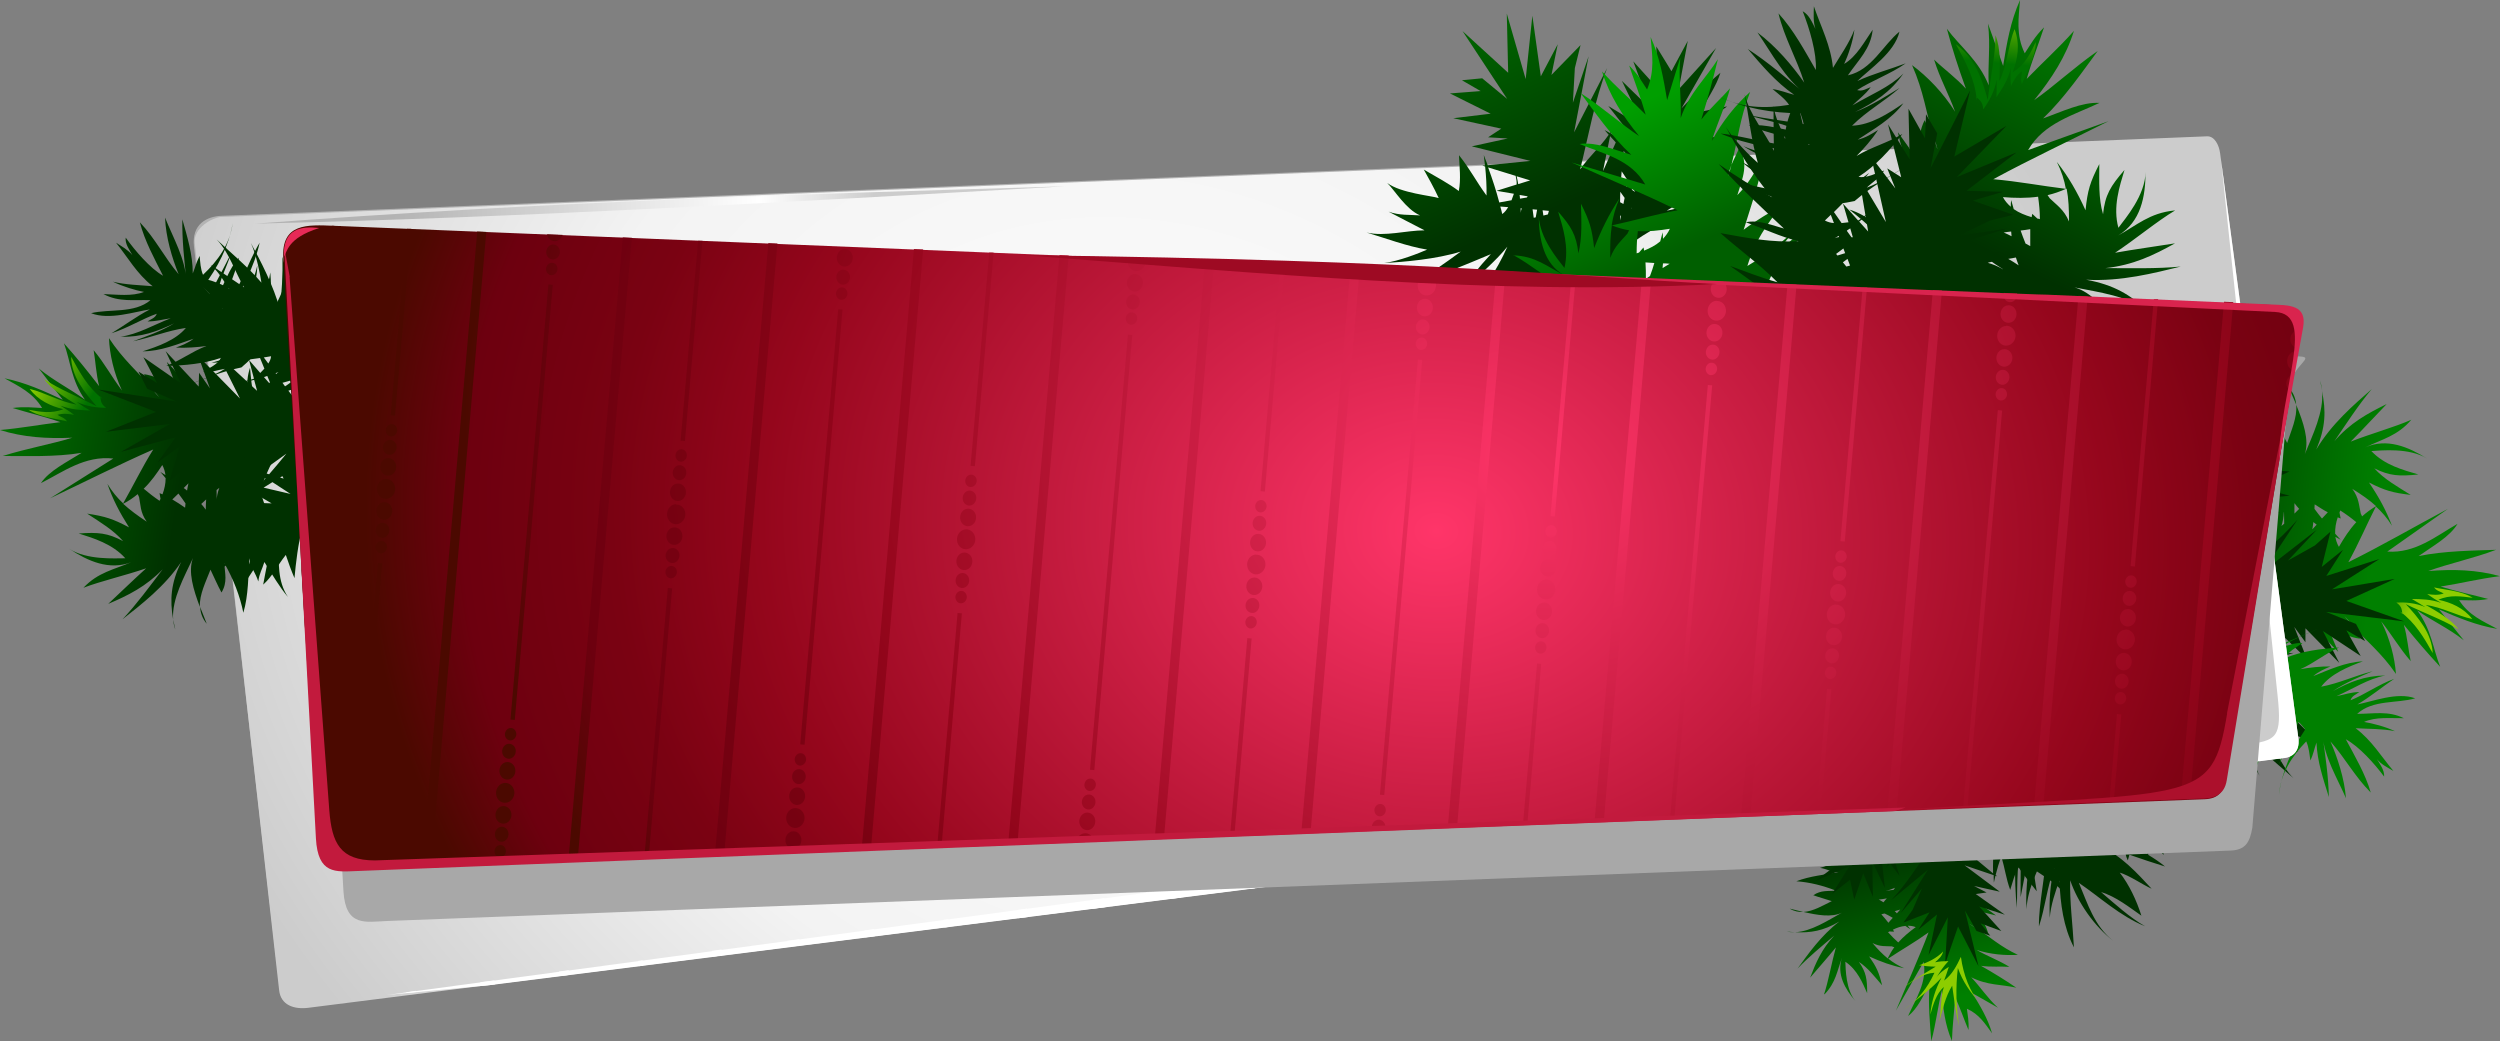 <?xml version="1.0" encoding="UTF-8"?> <svg xmlns="http://www.w3.org/2000/svg" xmlns:xlink="http://www.w3.org/1999/xlink" viewBox="0 0 127.09 52.92"><rect x="0" y="0" width="127.09" height="52.92" fill="#808080" stroke="none"/> <defs> <style> .cls-1 { fill: #003100; } .cls-2 { fill: #fff; } .cls-3 { fill: url(#_Безымянный_градиент_299-2); } .cls-4 { fill: url(#_Безымянный_градиент_296-2); } .cls-5 { fill: url(#_Безымянный_градиент_296-3); } .cls-6 { isolation: isolate; } .cls-7 { fill: #d9244e; } .cls-8 { fill: url(#_Безымянный_градиент_296-6); } .cls-9 { fill: #a8a8a8; mix-blend-mode: multiply; } .cls-10 { fill: url(#_Безымянный_градиент_295-3); } .cls-11 { fill: url(#_Безымянный_градиент_290); } .cls-12 { fill: url(#_Безымянный_градиент_295-4); } .cls-13 { fill: url(#_Безымянный_градиент_296-5); } .cls-14 { fill: #e72a57; } .cls-15 { fill: #c21a3d; } .cls-16 { fill: url(#_Безымянный_градиент_300); } .cls-17 { fill: url(#_Безымянный_градиент_289); } .cls-18 { fill: url(#_Безымянный_градиент_295); } .cls-19 { fill: url(#_Безымянный_градиент_296-7); } .cls-20 { fill: url(#_Безымянный_градиент_288); } .cls-21 { fill: url(#_Безымянный_градиент_296); } .cls-22 { fill: url(#_Безымянный_градиент_299); } .cls-23 { fill: url(#_Безымянный_градиент_296-4); } .cls-24 { fill: url(#_Безымянный_градиент_297); } .cls-25 { fill: #ac102c; } .cls-26 { fill: #b3b3b3; } .cls-27 { fill: url(#_Безымянный_градиент_295-2); } </style> <linearGradient id="_Безымянный_градиент_296" data-name="Безымянный градиент 296" x1="1886.51" y1="1521.14" x2="1828.05" y2="1459.68" gradientTransform="translate(8.91 -174.36) rotate(29.69) scale(.1)" gradientUnits="userSpaceOnUse"> <stop offset="0" stop-color="green"></stop> <stop offset="1" stop-color="#003100"></stop> </linearGradient> <linearGradient id="_Безымянный_градиент_295" data-name="Безымянный градиент 295" x1="-1539.94" y1="-671.61" x2="-1513.04" y2="-671.61" gradientTransform="translate(-37.29 -164.54) rotate(-98.57) scale(.15 -.15)" gradientUnits="userSpaceOnUse"> <stop offset="0" stop-color="#8dcd00"></stop> <stop offset="1" stop-color="#007200"></stop> </linearGradient> <linearGradient id="_Безымянный_градиент_296-2" data-name="Безымянный градиент 296" x1="1815.57" y1="-899.75" x2="1757.1" y2="-961.22" gradientTransform="translate(69.22 -231.4) rotate(51.16) scale(.13 -.13) skewX(3.55)" xlink:href="#_Безымянный_градиент_296"></linearGradient> <linearGradient id="_Безымянный_градиент_295-2" data-name="Безымянный градиент 295" x1="-486.48" y1="-1429.97" x2="-493.63" y2="-1418.45" gradientTransform="translate(59.28 -261.38) rotate(-28.02) scale(.2 -.2) skewX(-3.72)" xlink:href="#_Безымянный_градиент_295"></linearGradient> <linearGradient id="_Безымянный_градиент_296-3" data-name="Безымянный градиент 296" x1="1060.22" y1="-6022.77" x2="948.78" y2="-5897" gradientTransform="translate(35.59 -219) rotate(-5.34) scale(.05 -.04) skewX(-2.37)" xlink:href="#_Безымянный_градиент_296"></linearGradient> <radialGradient id="_Безымянный_градиент_288" data-name="Безымянный градиент 288" cx="1430.37" cy="-504.62" fx="1430.37" fy="-504.62" r="121.09" gradientTransform="translate(-458.45 -377.31) rotate(21.54) scale(.44 -.37)" gradientUnits="userSpaceOnUse"> <stop offset="0" stop-color="#fff"></stop> <stop offset=".57" stop-color="#f3f3f3"></stop> <stop offset="1" stop-color="#ccc"></stop> </radialGradient> <linearGradient id="_Безымянный_градиент_289" data-name="Безымянный градиент 289" x1="-1057.05" y1="129.5" x2="-1090.86" y2="154.23" gradientTransform="translate(-106.14 -167.83) rotate(-144.41) scale(.23 -.26) skewX(-3.02)" gradientUnits="userSpaceOnUse"> <stop offset="0" stop-color="#006500"></stop> <stop offset="1" stop-color="#003100"></stop> </linearGradient> <linearGradient id="_Безымянный_градиент_290" data-name="Безымянный градиент 290" x1="-1182.16" y1="255.14" x2="-1153.73" y2="234.82" gradientTransform="translate(-86.03 -180.52) rotate(-144.4) scale(.21 -.23) skewX(-3.02)" gradientUnits="userSpaceOnUse"> <stop offset="0" stop-color="#005f00"></stop> <stop offset="1" stop-color="#009f00"></stop> </linearGradient> <linearGradient id="_Безымянный_градиент_296-4" data-name="Безымянный градиент 296" x1="-1707.65" y1="-258.27" x2="-1766.1" y2="-319.72" gradientTransform="translate(55.07 -253.62) rotate(-109.74) scale(.15)" xlink:href="#_Безымянный_градиент_296"></linearGradient> <linearGradient id="_Безымянный_градиент_295-3" data-name="Безымянный градиент 295" x1="-358.21" y1="922.69" x2="-365.35" y2="934.21" gradientTransform="translate(78.62 -226.46) rotate(-26.93) scale(.23)" xlink:href="#_Безымянный_градиент_295"></linearGradient> <linearGradient id="_Безымянный_градиент_296-5" data-name="Безымянный градиент 296" x1="-2599.46" y1="3913.78" x2="-2710.75" y2="4039.38" gradientTransform="translate(22.04 -230.85) rotate(-50.27) scale(.05)" xlink:href="#_Безымянный_градиент_296"></linearGradient> <linearGradient id="_Безымянный_градиент_296-6" data-name="Безымянный градиент 296" x1="-1892" y1="438.52" x2="-1950.47" y2="377.06" gradientTransform="translate(-102.47 -208.71) rotate(-127.42) scale(.13 -.13) skewX(5.12)" xlink:href="#_Безымянный_градиент_296"></linearGradient> <linearGradient id="_Безымянный_градиент_295-4" data-name="Безымянный градиент 295" x1="79.36" y1="1100.92" x2="72.21" y2="1112.44" gradientTransform="translate(-94.56 -179.14) rotate(154.87) scale(.21 -.2) skewX(-5.01)" xlink:href="#_Безымянный_градиент_295"></linearGradient> <linearGradient id="_Безымянный_градиент_296-7" data-name="Безымянный градиент 296" x1="-1090.87" y1="5424.79" x2="-1202.32" y2="5550.58" gradientTransform="translate(-67.85 -219.1) rotate(176.94) scale(.05 -.04) skewX(-2.55)" xlink:href="#_Безымянный_градиент_296"></linearGradient> <linearGradient id="_Безымянный_градиент_297" data-name="Безымянный градиент 297" x1="1064.23" y1="-308.39" x2="1102.3" y2="-304.33" gradientTransform="translate(685.52 -294.67) rotate(170.87) scale(.64)" gradientUnits="userSpaceOnUse"> <stop offset="0" stop-color="#ccc"></stop> <stop offset=".24" stop-color="#fff"></stop> <stop offset="1" stop-color="#b3b3b3"></stop> </linearGradient> <radialGradient id="_Безымянный_градиент_299" data-name="Безымянный градиент 299" cx="1589.8" cy="-907.85" fx="1589.8" fy="-907.85" r="121.09" gradientTransform="translate(-618.29 -356.07) rotate(3.84) scale(.45 -.37)" gradientUnits="userSpaceOnUse"> <stop offset="0" stop-color="#ff3569"></stop> <stop offset=".63" stop-color="#95061c"></stop> <stop offset=".77" stop-color="#7a0212"></stop> <stop offset=".91" stop-color="#6d000f"></stop> <stop offset="1" stop-color="#4b0900"></stop> </radialGradient> <radialGradient id="_Безымянный_градиент_299-2" data-name="Безымянный градиент 299" cx="1600.41" cy="-897.23" fx="1600.41" fy="-897.23" r="121.09" gradientTransform="translate(-618.29 -356.07) rotate(3.84) scale(.45 -.37)" xlink:href="#_Безымянный_градиент_299"></radialGradient> <radialGradient id="_Безымянный_градиент_300" data-name="Безымянный градиент 300" cx="1540.56" cy="-12489.08" fx="1540.56" fy="-12489.08" r="41.64" gradientTransform="translate(-733.47 -260.86) rotate(2) scale(.52 -.02)" gradientUnits="userSpaceOnUse"> <stop offset="0" stop-color="#fff"></stop> <stop offset="1" stop-color="#9e0a23"></stop> </radialGradient> </defs> <g class="cls-6"> <g id="_Слой_2" data-name="Слой 2"> <g id="svg7764"> <g id="g7869"> <g id="g7656"> <path id="path10141" class="cls-26" d="M88.93,7.82L11.52,11.6c-.21,.01-1.46,.11-1.35,1.11l4,37.17L9.86,12.54c-.13-1.17,.68-1.54,1.41-1.57l77.66-3.15Z"></path> <g id="g10149"> <g id="g10151"> <path id="path10153" class="cls-21" d="M92.73,50.54c.22-.66,.38-1.6,.6-2.38-.42,.52-.86,1.01-1.31,1.54,.29-.76,.59-1.46,1.23-2.14-.65,.55-1.31,1.09-1.87,1.68,.53-.73,1.19-1.68,2.12-2.39-.82,.48-1.46,.58-2.25,.54,.82-.03,1.67-.6,2.38-.99-.53,.25-1.25,.12-1.95-.04,.5-.03,.99-.33,1.44-.55-.38-.13-.61-.18-.94-.3,.4-.27,.75-.2,1.16-.23-.69-.27-1.35-.43-2.02-.48,.69-.27,1.47-.33,2.14-.47-.38,.01-.57-.16-.94-.21,.33-.08,.46-.18,.76-.3-.53-.24-1.05-.45-1.45-.71,.67,.32,1.37,.17,2.14,.13,.7,.3,1.22,.24,1.85,.38,.09,.04,.17,.08,.25,.11,.05-.04,.09-.08,.14-.11,1.09-.43,2.08-1.27,3.08-1.61-.19,.48-.51,.75-.8,1.1,.85,.47,1.78,.42,2.53,.41-.62,.26-1.16,.2-1.72,.14,.46,.16,.9,.17,1.27,.2-.86,.06-1.32,.14-2,.33,.82,.47,1.38,.52,2.22,.66-.34,.09-.99,.28-1.5,.36,.74,.42,1.51,.81,2.18,1.33-.5-.12-.99-.28-1.56-.29,.56,.32,.97,.47,1.15,1.17-.2-.1-.41-.16-.61-.25-.11-.07-.22-.14-.34-.21,.11,.09,.22,.15,.34,.21,.73,.47,1.25,.96,2.13,1.37-.63,.04-1.39-.02-2.1-.25,.57,.33,1.1,.51,1.67,.86-.47-.03-.93,.02-1.44-.05,.67,.38,1.2,.71,1.79,1.11-.73-.17-1.48-.11-2.29-.53,.49,.52,.81,1.04,1.36,1.55l-1.3-.74c.4,.66,.78,1.28,1,2.04-.36-.49-.65-.97-1.28-1.25,.04,.35,.11,.63,.08,1.08-.2-.47-.43-1.13-.68-1.68-.04,.74-.14,1.48-.16,2.24-.35-.81-.47-1.69-.5-2.62-.21,.8-.31,1.73-.55,2.63-.06-.82-.18-1.92-.08-2.9-.33,.58-.62,1.26-1.1,1.62,.38-.86,.98-1.72,.79-2.75l-1.41,2.48c.55-1.33,1.15-2.63,1.66-3.98-.68,.49-1.37,.88-2.05,1.33,.23,.19,.49,.35,.81,.49-.64-.13-1.16-.32-1.78-.6,.38,.55,.5,.81,.66,1.47-.38-.44-.72-.89-1.18-1.19,.37,.53,.42,.87,.42,1.59-.23-.52-.5-1.19-1.11-1.6,.02,.39,.02,1.41,.52,2.01-.54-.63-.97-1.37-.69-2.21-.25,.67-.31,1.25-.88,1.85h0Zm-1.06-4.18c-.23,.01-.46-.03-.69-.17,.22,.05,.45,.11,.69,.17Zm-.43,1.03c-.13,0-.27,0-.4-.03,.14,.01,.27,.02,.4,.03Zm4.72,1.34c.1-.21,.21-.4,.34-.58-.04,0-.08-.02-.12-.04-.3-.02-.61,.03-.99-.17,.26,.31,.5,.56,.77,.78Zm.54-.82c.26-.29,.56-.54,.89-.78-.14-.05-.27-.07-.41-.07,.05,.06,.09,.12,.14,.18-.09-.06-.18-.11-.26-.17-.21,.02-.43,.09-.63,.19,.02,.03,.04,.07,.06,.1-.08,0-.15,0-.23-.01-.03,.01-.05,.03-.08,.04,.18,.2,.35,.37,.53,.53Zm-.5-1c.07-.08,.14-.17,.22-.25-.13-.08-.26-.15-.41-.22-.06,.01-.11,.02-.17,.04,.12,.14,.25,.28,.36,.43h0Zm.43-.48c.06-.06,.11-.12,.17-.19-.09,.03-.19,.05-.28,.08,.04,.04,.08,.07,.11,.11Zm-.68-.56c.05-.07,.11-.14,.17-.2-.13,.02-.27,.05-.41,.06,.08,.04,.16,.09,.24,.14h0Zm.07-.58c.1,0,.26-.04,.44-.05,.03-.04,.05-.08,.08-.11-.16,.07-.33,.13-.53,.17h0Z"></path> <path id="path10155" class="cls-1" d="M102.05,38.53c-.28,.07-.62,.15-.92,.25-.48,.04-1.05,.13-1.63,.14,.54-.25,1.16-.43,1.76-.52-.45,.03-.93,.15-1.44,.09l-1.02,.46-.12,.41-.54-.48c-.3,.39-.56,.83-.78,1.29l-.05-.33c-.94,.17-1.84,.15-2.75,.12,.36,.24,.92,.27,1.3,.37-.78,.09-1.45,.17-2.19,.39,.53-.04,.93,0,1.43,.07-.19,.11-.33,.3-.47,.44-.39-.07-.76-.1-1.14-.09,.31,.15,.58,.31,.84,.46-.45,.07-.8,.01-1.27,.07,.45,.49,.98,.56,1.53,.58-.64,.24-1.41,.4-1.99,.51,.32,.09,.63,.16,.94,.22-.4,.35-.81,.57-1.11,.95,.56-.16,1.13-.31,1.73-.55l-1.88,1.41,1.74-.76-.88,1.41,.91-.72,.21,1.01,.46-1.34,.49,1.2-.03-1.79,.64,1.34-.21-1.87,.43,.56c-.06,.1-.12,.2-.19,.3,.08-.08,.16-.15,.24-.23l.48,.63-.28-.84c.11-.1,.21-.21,.32-.31l.2,.24-.04,.07s.04-.03,.06-.04l.14,.17-.09-.21c.43-.27,.93-.41,1.37-.68-.69,.96-1.31,1.99-2.11,2.83l1.87-1.55-1.39,2.21,1.08-1.25-.47,1.08-.47,.65,1.33-.52-.57,.88,.95-.77-.43,2.06,.98-1.92-.14,2.38,.66-1.91,1.04,2.02-.69-2.83,.59,1.04,.7,.24-.5-.63,1.06,.39-1.13-1.25,1.31,.42-1.48-1.05,.55-.08-.64-.33,1.31,.29-1.79-1.34,1.48,.5c0,.13,0,.25,.01,.38,.03-.12,.05-.24,.08-.35l.09,.03-.08-.07c.08-.32,.17-.63,.29-.94,.19,.64,.23,1.09,.45,1.7,.12-.37,.21-.79,.43-1.14,.24,.37,.61,.81,.92,1.21-.04-.27-.13-.76-.16-1.13,.21,.18,1.22,.72,1.55,1.26-.17-.35-.31-1.11-.71-1.53,.34,.18,.69,.3,1.01,.59-.32-.37-.66-.76-.98-1.13,.61,.27,1.41,.39,1.97,.8-.56-.45-1.21-1.06-1.83-1.46,.32,0,1.09,.06,1.6,.22-.66-.26-1.79-.66-2.71-.78,.67-.14,1.32-.25,2.08-.32-.99-.13-2.04-.18-3.06-.22,.3-.14,.85-.32,1.11-.67-.58,.22-1.19,.38-1.75,.66,.63-.61,1.37-1.03,2.16-1.49-.8-.02-1.68,.06-2.51,0,.49-.23,1.02-.41,1.55-.62-1,.1-2.05,.12-3.05,.38,.55-.3,1.17-.4,1.72-.76-.38,.06-.76,.09-1.14,.2,.54-.25,1.18-.43,1.68-.77h0Zm-1.92,3.1h0s0,.01,0,.01h0Zm1.27,1.05c-.01,.09-.02,.18-.03,.27l-.26-.14c.08-.06,.17-.11,.28-.13Zm-1.01-.59l-.06,.29-.15-.08c.04-.08,.09-.15,.14-.22h.07Zm.38,.37s-.03,.1-.05,.15l-.04-.02s.07-.09,.08-.13Zm-.73-.43l-.04,.18-.21-.11,.07-.1,.17,.03Zm1.32,1.08c-.04,.43-.05,.85-.04,1.29l-.82-.68c.02-.1,.03-.2,.07-.29l.75,.1-.54-.35c.05-.06,.1-.11,.16-.17l.43,.11Zm-3.84-2.37c-.02,.06-.04,.11-.06,.17v-.06s.06-.11,.06-.11Zm3.11,2.18s-.02,.09-.04,.13l-.26-.17s.03-.02,.04-.03l.25,.07Zm-3.64-1.98v.02s.01,0,0,.01v-.03Zm.22,.27l.09,.1c-.04,.11-.09,.22-.13,.33l-.07-.26,.11-.17Zm3.29,2.21c-.02,.09-.03,.18-.04,.28l-.4-.34,.44,.06Zm-3.83-2l.09,.12s-.02,.06-.04,.09l-.05-.22Zm.21,.29l.16,.22c-.05,.12-.1,.23-.16,.35l-.1-.41,.1-.16Zm.62,.85l-.66,1.01-.12-.28c.26-.25,.52-.49,.77-.72Zm-.88,.25s-.03,.06-.05,.09l-.05-.12,.09,.03Zm-.72-.23l.52,.61c-.06,.12-.13,.23-.2,.35l-.32-.96Z"></path> </g> <path id="path10157" class="cls-18" d="M99.69,48.67c.11,.85,.46,1.79,.97,2.34-.5-.57-.88-1.1-1.13-1.8-.12,1-.09,1.96,.06,2.96-.17-.68-.25-1.37-.35-2.06-.35,.56-.49,1.24-.66,1.85,.12-.58,.05-1.26,.24-1.79-.4,.36-.55,.92-.69,1.41,.05-.64,.26-1.31,.57-1.88-.59,.64-1.28,1.13-1.95,1.66,.75-.53,1.22-1.1,1.59-1.91-.6,.04-1.05,.39-1.52,.72,.48-.41,1.05-.69,1.58-1.03-.28,0-.57-.03-.84-.07,.44-.14,.9-.36,1.22-.7-.05,.24-.23,.39-.41,.55,.23-.05,.45-.06,.68-.06-.26,.28-.43,.53-.62,.86,.13-.23,.41-.43,.64-.57-.08,.24-.15,.47-.24,.7,.42-.32,.63-.74,.85-1.2Z"></path> <path id="path10159" class="cls-1" d="M100.51,42.56c.51-.63,.86-1.36,1.63-1.67-.33,.63-.44,1.43-.37,2.17,.16-.55,.28-1.41,.73-1.59-.04,1.53-.13,3.23,.03,4.69,.03-1.25-.02-2.53,.34-3.73-.2,1.11-.14,2.1-.15,3.18,.2-1.06,.41-2.12,.61-3.17-.14,1.25-.39,2.66-.31,3.78,.05-1.12,.67-2.15,1-3.02-.02,1.28-.38,2.67-.37,3.9,.32-.96,.42-2.05,.78-2.97-.22,.84-.26,1.68-.23,2.53,.06-.67,.28-1.32,.49-1.89,.06,1.19,.19,2.32,.74,3.39-.06-1.15-.22-2.31-.19-3.41,.39,1.14,1.23,2.34,2.19,3.08-.97-.76-1.3-1.89-1.75-2.95,1.1,.75,2.08,1.68,3.37,2.21-.77-.44-1.54-1.14-2.24-1.74,.75,.22,1.46,.79,2.05,1.2-.25-.79-.62-1.57-1.1-2.19,.54,.17,1.1,.58,1.62,.82-.73-.79-1.55-1.69-2.55-2.12,0-.01,.02-.03,.02-.04,.41,.1,.81,.23,1.2,.36,.02,.12,.06,.24,.12,.36,.03-.1,.05-.19,.08-.29,.61,.21,1.22,.42,1.81,.6-.26-.22-.55-.41-.85-.59-.04-.44,.1-.92,.22-1.38,.08,.39,.23,1.06,.56,1.38-.07-.52-.11-1.06-.18-1.59,.02,0,.05,0,.08,0-.03,0-.05,0-.08,0-.01-.09-.02-.18-.03-.27,.43,.45,.61,1.28,1.19,1.67-.43-.7-.55-1.57-1.11-2.16,.62,.49,1.29,1.03,2.09,1.29-.57-.55-1.24-1.11-1.67-1.79,.36,.22,1.09,.7,1.67,.85-.3-.24-.62-.57-.97-.86-.24-.15-.48-.3-.69-.47,.24,.12,.47,.29,.69,.47,.53,.32,1.1,.6,1.64,.87-.74-.77-1.66-1.41-2.63-1.91,.78,.31,1.55,.52,2.37,.69-.87-.35-1.75-.67-2.59-1.07,.86-.16,1.72-.3,2.74,.13-.73-.46-2.64-.6-3.31-.21,.51-.47,1.12-1.07,1.59-1.45-.66,.35-1.33,.89-1.82,1.28,.2-.7,.48-1.39,.96-1.93-.57,.36-1.23,.99-1.57,1.42,.37-.78,.94-1.45,1.34-2.22-.46,.48-1.11,.88-1.7,1.26,.12-.32,.43-.61,.64-.86-.44,.27-.97,.51-1.32,.78,.25-.65,.72-1.27,1.06-1.81-.65,.27-1.2,.74-1.75,1.2-.11,.57-.45,1.1-.84,1.65-.5,.05-.99,.14-1.45,.2-.19-.08-2.09-.09-2.64,.8-.78,.96-1.14,1.93-1.2,3.19Zm5.97,.35c.1,.02,.2,.05,.31,.07,0,.01,0,.02,0,.03-.1-.04-.2-.08-.3-.11Zm.24-1.05s.03-.01,.04-.02c0,0,0,.01-.01,.02,0,0-.02,0-.03,0Zm.08,.44c.06-.01,.12-.02,.18-.03-.01,.03-.02,.07-.03,.1-.05-.02-.1-.04-.15-.07Zm.08-.45s.05-.07,.08-.11c.08-.04,.16-.08,.25-.11-.02,.07-.05,.14-.07,.2-.09,0-.17,.01-.26,.02Zm.28,.61c.05-.08,.09-.16,.14-.25,.16-.03,.32-.05,.48-.08-.05,.18-.09,.36-.13,.54-.17-.07-.33-.14-.49-.22Zm.39-.66c.08-.13,.15-.26,.23-.39,.07-.02,.14-.05,.2-.07-.03,.15-.07,.3-.11,.44-.11,0-.22,.01-.33,.02Zm.2,.92c.08-.21,.17-.42,.27-.62,.06,0,.12-.02,.18-.03-.05,.26-.12,.53-.15,.78-.1-.04-.2-.09-.3-.13Zm.6,.27c.07-.33,.15-.66,.25-.98,.1-.01,.2-.03,.29-.04,.09,.49,.15,1.03,.28,1.45-.27-.15-.55-.29-.83-.43Zm-.17-1.22s.05-.09,.08-.14c0,.05-.01,.09-.02,.14-.02,0-.04,0-.06,0Zm.51-.01c.03-.08,.07-.17,.11-.25,.02,.08,.04,.17,.06,.25-.06,0-.11,0-.17,0Z"></path> </g> <g id="g10171"> <g id="g10173"> <g id="g10175"> <path id="path10177" class="cls-4" d="M122.6,21.33c-.85,.38-2.09,.72-3.1,1.12,.62-.62,1.2-1.26,1.83-1.91-.98,.48-1.86,.96-2.66,1.89,.62-.91,1.22-1.84,1.9-2.65-.89,.78-2.05,1.77-2.82,3.07,.48-1.13,.5-1.96,.29-2.97,.11,1.06-.48,2.24-.87,3.2,.23-.72-.08-1.62-.44-2.5,.06,.64-.26,1.32-.46,1.94-.25-.47-.36-.75-.6-1.16-.29,.55-.12,.99-.08,1.53-.51-.85-.85-1.68-1.05-2.53-.23,.92-.16,1.93-.21,2.82-.06-.49-.33-.71-.48-1.18-.04,.44-.16,.61-.26,1.02-.43-.65-.82-1.28-1.25-1.76,.57,.81,.51,1.74,.59,2.73,.54,.86,.56,1.54,.88,2.32,.07,.11,.14,.21,.2,.3-.04,.07-.08,.13-.12,.2-.37,1.46-1.31,2.86-1.58,4.19,.61-.32,.92-.76,1.33-1.19,.81,1.02,.93,2.23,1.05,3.2,.23-.84,.04-1.52-.15-2.23,.31,.57,.4,1.13,.53,1.6-.09-1.11-.07-1.71,.05-2.62,.79,.99,.97,1.7,1.33,2.75,.06-.46,.18-1.31,.19-1.98,.72,.89,1.4,1.82,2.23,2.61-.26-.63-.58-1.23-.7-1.97,.55,.68,.83,1.17,1.81,1.3-.17-.24-.29-.51-.46-.75-.11-.13-.23-.26-.34-.4,.14,.13,.25,.26,.34,.4,.77,.87,1.55,1.47,2.28,2.54-.06-.81-.3-1.78-.75-2.67,.55,.69,.91,1.34,1.5,2.02-.13-.59-.16-1.2-.35-1.85,.65,.8,1.2,1.44,1.85,2.14-.37-.92-.44-1.89-1.17-2.87,.8,.56,1.57,.89,2.37,1.52l-1.26-1.57c.97,.42,1.89,.81,2.96,.99-.73-.39-1.45-.69-1.94-1.46,.49,0,.87,.05,1.48-.06-.67-.18-1.62-.39-2.42-.63,.99-.16,1.98-.4,3.01-.53-1.17-.33-2.38-.36-3.64-.26,1.04-.38,2.29-.64,3.45-1.08-1.12,.04-2.64,.05-3.94,.32,.72-.51,1.59-.98,1.98-1.64-1.09,.62-2.14,1.51-3.57,1.41l3.08-2.17c-1.69,.9-3.34,1.86-5.06,2.71,.52-.94,.92-1.89,1.4-2.83,.3,.27,.57,.58,.82,.98-.31-.8-.66-1.45-1.17-2.2,.81,.41,1.2,.52,2.12,.63-.67-.42-1.34-.79-1.85-1.35,.79,.39,1.27,.41,2.24,.31-.75-.22-1.72-.47-2.39-1.19,.53-.03,1.91-.18,2.83,.38-.96-.6-2.05-1.05-3.13-.57,.86-.42,1.63-.58,2.33-1.4h0Zm-5.87-.76c-.03-.3-.13-.59-.37-.86,.12,.28,.25,.57,.37,.86Zm1.32-.71c-.02-.17-.05-.34-.11-.51,.04,.18,.08,.34,.11,.51Zm2.74,5.87c-.27,.16-.5,.33-.71,.52-.02-.05-.04-.09-.07-.15-.09-.38-.08-.78-.43-1.25,.47,.29,.86,.56,1.21,.88h0Zm-1.01,.82c-.35,.38-.62,.8-.88,1.25-.1-.17-.15-.34-.18-.51,.09,.05,.18,.1,.27,.15-.1-.11-.19-.21-.28-.31-.01-.28,.04-.56,.13-.83,.05,.02,.1,.04,.15,.06-.02-.1-.04-.2-.06-.3,.01-.04,.03-.07,.04-.11,.31,.2,.57,.39,.82,.6Zm-1.45-.5c-.1,.1-.2,.21-.29,.31-.13-.15-.25-.32-.38-.49,0-.08,0-.15,.01-.23,.22,.14,.43,.28,.66,.4h0Zm-.56,.62c-.07,.08-.14,.16-.22,.24,.02-.12,.04-.25,.05-.37,.06,.04,.11,.09,.17,.13Zm-.89-.8c-.08,.08-.16,.16-.24,.24,0-.17,0-.35,0-.53,.07,.1,.16,.19,.24,.29h0Zm-.77,.17c.01,.13,0,.34,.01,.58-.04,.04-.09,.08-.14,.12,.07-.22,.11-.45,.12-.7h0Z"></path> <path id="path10179" class="cls-1" d="M108.16,35.05c.04-.37,.08-.82,.16-1.22-.05-.62-.03-1.36-.13-2.12-.23,.73-.35,1.55-.36,2.34-.04-.58,.02-1.22-.16-1.86l.42-1.37,.53-.22-.76-.63c.47-.44,1.02-.84,1.6-1.2h-.45c.04-1.25-.16-2.4-.38-3.57,.4,.43,.55,1.14,.76,1.62-.04-1.01-.05-1.88,.1-2.87,.05,.69,.17,1.19,.38,1.83,.11-.26,.34-.47,.5-.67-.17-.49-.29-.97-.34-1.45,.26,.38,.53,.7,.79,1.01,0-.59-.14-1.03-.16-1.65,.76,.51,.95,1.18,1.08,1.89,.2-.85,.26-1.88,.3-2.64,.18,.4,.34,.79,.48,1.18,.4-.56,.61-1.12,1.07-1.57-.11,.75-.19,1.49-.41,2.3l1.54-2.62-.68,2.35,1.73-1.33-.8,1.27,1.42,.12-1.72,.78,1.73,.45-2.43,.23,1.94,.63h-2.57s.84,.47,.84,.47c.12-.09,.24-.19,.36-.28-.09,.11-.18,.22-.26,.34l.95,.53-1.19-.23c-.12,.15-.24,.3-.36,.46l.36,.22,.08-.07s-.03,.06-.05,.09l.26,.16-.3-.08c-.28,.59-.37,1.26-.65,1.86,1.16-1.02,2.44-1.97,3.42-3.12l-1.74,2.63,2.72-2.11-1.47,1.57,1.37-.77,.79-.7-.44,1.79,1.08-.87-.85,1.33,2.7-.86-2.41,1.54,3.19-.53-2.46,1.12,2.94,1.04-3.97-.48,1.52,.61,.46,.87-.95-.55,.73,1.31-1.92-1.27,.83,1.62-1.72-1.76v.71s-.57-.78-.57-.78l.65,1.64-2.17-2.11,.97,1.83c.17-.01,.34-.03,.52-.04-.16,.05-.31,.1-.46,.16l.06,.11-.11-.09c-.42,.15-.83,.31-1.22,.52,.9,.15,1.52,.14,2.39,.33-.48,.21-1.03,.38-1.46,.72,.55,.25,1.22,.66,1.82,1.01-.37-.02-1.06-.06-1.57-.04,.29,.24,1.22,1.46,2.01,1.81-.51-.17-1.57-.23-2.21-.7,.31,.41,.55,.85,1,1.22-.57-.36-1.16-.73-1.73-1.1,.49,.75,.8,1.75,1.47,2.42-.72-.65-1.67-1.4-2.33-2.14,.07,.41,.29,1.39,.61,2.02-.48-.81-1.24-2.2-1.59-3.37-.05,.88-.08,1.73-.02,2.72-.38-1.26-.64-2.6-.9-3.9-.14,.41-.27,1.14-.69,1.52,.19-.77,.28-1.59,.56-2.34-.7,.9-1.13,1.91-1.59,2.99-.18-1.02-.25-2.17-.5-3.23-.22,.66-.35,1.36-.53,2.09-.06-1.3-.24-2.66-.09-3.98-.3,.75-.3,1.56-.69,2.33,0-.5-.03-.99,.05-1.5-.23,.73-.35,1.58-.72,2.27h0Zm3.82-2.92h.02s0-.01,0-.01h-.01s0,.01,0,.01Zm1.69,1.48c.12-.03,.24-.05,.36-.07l-.24-.31c-.07,.11-.11,.24-.12,.38Zm-1-1.21l.38-.12-.14-.18c-.09,.07-.19,.14-.28,.21l.03,.09h0Zm.56,.43c.06-.03,.13-.05,.19-.08l-.03-.04c-.05,.05-.1,.1-.15,.12Zm-.72-.87l.24-.08-.19-.25-.12,.11,.08,.22h0Zm1.72,1.54c.57-.11,1.14-.19,1.74-.24l-1.09-.96c-.13,.04-.27,.07-.38,.13l.28,.95-.59-.65c-.07,.07-.13,.15-.2,.23l.24,.54Zm-3.96-4.6c.07-.03,.14-.07,.21-.1h-.08s-.13,.1-.13,.1Zm3.56,3.68c.06-.02,.11-.04,.17-.06l-.28-.3s-.02,.04-.03,.06l.14,.31Zm-3.4-4.39l.03,.02s.01,0,.02-.01h-.05Zm.41,.25l.16,.1c.14-.07,.28-.14,.42-.22l-.37-.05-.21,.17h0Zm3.64,3.92c.12-.03,.24-.07,.37-.09l-.53-.47,.17,.56Zm-3.47-4.63l.18,.09s.08-.04,.12-.06l-.3-.04Zm.44,.23l.33,.17c.15-.08,.29-.17,.44-.25l-.58-.07-.19,.15Zm1.28,.67l1.24-.99-.41-.11c-.28,.37-.56,.73-.83,1.1Zm.16-1.17s.07-.05,.11-.07l-.17-.05,.06,.12Zm-.45-.9l.93,.57c.14-.1,.29-.2,.43-.31l-1.36-.27Z"></path> </g> <path id="path10181" class="cls-27" d="M122.03,31.1c.75,.56,1.18,1.29,1.64,2.1-.05-1.01-.73-1.8-1.37-2.49,.95,.47,1.93,.81,2.69,1.29-.39-.52-1.11-.92-1.68-1.25,.84,.12,1.62,.56,2.37,.72-.43-.57-1.1-.85-1.72-.98,.59-.27,1.18-.17,1.74-.1-.57-.37-1.6-.43-1.96-.53,.12,.18,.34,.22,.49,.31-.29,.1-.56,.07-.84,.03,.24,.17,.46,.31,.71,.45-.54-.19-1-.19-1.49-.2,.25,.14,.48,.29,.69,.42-.48-.22-1.03-.26-1.48-.24,.31,.22,.27,.4,.31,.58l-.11-.11Z"></path> <path id="path10183" class="cls-5" d="M115.87,35.81c-.63,1.23-1.19,2.39-1.4,3.64,.58-1.06,.9-2.58,1.75-3.47-.18,.89-.6,1.79-.75,2.66,.5-.6,.66-1.37,1.01-2.04-.04,.77-.42,1.53-.62,2.27,.3-.72,.69-1.49,.99-2.17,.13,.11,.23,.25,.34,.38-.67,1-1.19,2.13-1.34,3.33,.1-1.11,.65-1.95,1.39-2.72,.14,.31,.16,.64,.21,.97,.15-.3,.2-.61,.31-.91,.04,.97,.35,1.87,.63,2.77-.02-1.05-.18-2.11-.33-3.17,.11,1.17,.75,2.19,1.2,3.23-.08-1.01-.43-2.06-.79-2.89,.75,.85,1.24,1.79,2.05,2.6-.27-.94-.82-1.87-1.27-2.71,.68,.37,1.45,1.23,1.95,1.9,.02-.33-.21-.63-.37-.89,.21,.26,.54,.43,.84,.6-.63-.75-1.1-1.55-1.92-2.17,.68,.04,1.35,.02,2,.15-.48-.23-1.15-.4-1.57-.47,.59-.27,1.35-.18,2.02-.19-.79-.39-1.52-.22-2.37-.22,.79-.73,2.02-.52,2.95-.79-.92-.34-2.19,.17-2.94,.31,.64-.37,1.3-.92,1.87-1.3-.76,.27-1.57,.84-2.22,1.09,.07-.23,.28-.29,.45-.42-.45,.01-.74,.13-1.16,.21,.86-.38,1.59-.88,2.48-1.05-1.06,.01-1.83,.34-2.66,.79,.63-.43,1.39-.74,2.02-1.01-.94,.24-1.68,.61-2.62,.79,.48-.65,1.38-1.02,2.12-1.29-.9,.04-1.74,.44-2.52,.75,.26-.23,.57-.36,.87-.49-.49-.01-1.1,.06-1.53,.14,.71-.31,1.28-.81,1.97-1.1-.95,.06-1.88,.18-2.73,.53,.14-.34,.57-.54,.87-.76-.41-.03-.72,.14-1.09,.2,.57-.39,1.26-.63,1.85-.92-.93,.41-1.7,.78-2.66,1.03-1.42,1.32-1.97,2.82-2.1,4.59,.26-.8,.62-1.69,1.04-2.35-.27,.88-.33,1.79-.2,2.71,.06-.73,.39-1.5,.67-2.14,.01,.2,.02,.41,.01,.61,.29-.3,.5-.67,.69-1.02-.32,.98-.75,1.88-.71,2.89,.22-1.31,.76-1.56,1.34-2.51Z"></path> </g> </g> <g id="g10135"> <path id="path10137" class="cls-20" d="M112.86,7.79c-.05-.41-.28-.88-.67-.86L11.22,11.03c-.37,.02-1.41,.53-1.32,1.33l4.29,37.98c.08,.75,.75,.99,1.5,.89l100.48-12.71c.25-.03,.76-.25,.67-.99l-3.98-29.75Z"></path> </g> <g id="g10161"> <g id="g10163"> <g id="g10165"> <path id="path10167" class="cls-17" d="M77.55,16.96c.33-.27,.73-.58,1.08-.91,.6-.34,1.29-.82,2.05-1.19-.58,.66-1.29,1.29-2.03,1.79,.57-.32,1.14-.78,1.82-1l1.1-1.25-.04-.63,.94,.33c.2-.71,.32-1.48,.39-2.25l.22,.42c1.14-.8,2.32-1.32,3.52-1.84-.59-.11-1.32,.19-1.87,.28,.97-.59,1.8-1.11,2.66-1.87-.67,.38-1.2,.58-1.89,.78,.2-.26,.29-.61,.4-.89,.54-.15,1.04-.33,1.52-.57-.47-.01-.9-.06-1.31-.12,.56-.37,1.04-.5,1.62-.87-.82-.4-1.54-.17-2.27,.15,.71-.71,1.64-1.41,2.34-1.91-.46,.08-.9,.17-1.33,.27,.34-.72,.77-1.27,.99-1.98-.65,.56-1.32,1.11-1.98,1.81l1.76-3.07-1.9,2.1,.46-2.46-.83,1.54-.77-1.26,.05,2.11-1.22-1.35,.9,2.43-1.48-1.44,1.17,2.42-.83-.51c.03-.17,.06-.34,.1-.52-.06,.15-.13,.31-.19,.46l-.94-.57,.76,.97c-.09,.21-.18,.41-.27,.62l-.37-.2,.02-.12s-.04,.07-.06,.1l-.27-.15,.21,.24c-.43,.63-1.02,1.13-1.45,1.76,.43-1.73,.74-3.52,1.37-5.15l-1.68,3.27,.74-3.87-.8,2.36,.1-1.76,.29-1.17-1.48,1.52,.32-1.56-.86,1.63-.43-3.08-.34,3.22-.96-3.33,.07,3.01-2.32-2.12,2.27,3.45-1.27-1.05-1.03,.1,.95,.55-1.56,.12,2.07,1.03-1.9,.23,2.44,.53-.67,.44,1,.06-1.83,.4,2.98,.74-2.17,.22c-.07-.17-.13-.34-.2-.52,.02,.18,.04,.35,.06,.53h-.13s.14,.06,.14,.06c.05,.49,.08,.97,.07,1.47-.55-.75-.83-1.34-1.4-2.05,.02,.58,.11,1.21-.01,1.82-.49-.37-1.18-.74-1.78-1.09,.19,.34,.54,.96,.76,1.45-.36-.12-1.93-.25-2.62-.77,.39,.38,.94,1.33,1.67,1.65-.52-.04-1.05,.01-1.6-.19,.6,.31,1.22,.64,1.83,.95-.93,0-2.01,.33-2.95,.11,.94,.28,2.08,.71,3.08,.87-.41,.18-1.44,.59-2.18,.68,.98-.05,2.64-.19,3.89-.58-.8,.59-1.59,1.15-2.55,1.7,1.35-.42,2.74-1.01,4.08-1.57-.32,.38-.95,.96-1.11,1.59,.64-.66,1.36-1.24,1.95-1.97-.53,1.22-1.28,2.25-2.08,3.35,1.04-.46,2.16-1.11,3.27-1.52-.52,.62-1.12,1.18-1.72,1.79,1.25-.75,2.61-1.42,3.78-2.38-.57,.75-1.33,1.25-1.87,2.09,.47-.32,.94-.58,1.38-.98-.58,.67-1.32,1.3-1.81,2.08Zm.99-5.4v-.02s0,0,0,0v.02Zm-2.17-.67c-.03-.13-.06-.26-.1-.39l.4,.03c-.08,.13-.17,.26-.3,.35Zm1.6,.19l-.06-.44,.23,.02c-.02,.13-.05,.26-.07,.39l-.1,.02h0Zm-.66-.26c0-.07,0-.15-.01-.23h.06c-.03,.09-.05,.16-.05,.23Zm1.15,.14l-.04-.27,.32,.03-.05,.18-.24,.06h0Zm-2.24-.66c-.16-.61-.35-1.19-.57-1.79l1.4,.43c.03,.15,.06,.29,.05,.44l-1.02,.32,.88,.15c-.04,.11-.08,.22-.12,.33l-.61,.11h0Zm6.14,.89c0-.09,0-.18,0-.26l.04,.08-.04,.19Zm-5.09-1.08c0-.07-.01-.13-.02-.2l.41,.07s-.02,.04-.04,.06l-.36,.06h0Zm5.69,.49l-.03-.02s0-.02,0-.02l.03,.04h0Zm-.43-.23l-.17-.09c0-.18,0-.35,.01-.53l.22,.31-.06,.3Zm-5.35-1.01c-.02-.14-.05-.27-.08-.4l.69,.21-.61,.19h0Zm5.95,.4l-.17-.11c0-.05,0-.1,0-.15l.17,.26Zm-.42-.27l-.31-.21c.01-.19,.02-.38,.04-.57l.33,.5-.06,.27h0Zm-1.22-.79l.36-1.78,.29,.32c-.22,.49-.43,.99-.65,1.46Zm1.03-.88s.01-.1,.02-.15l.12,.14h-.14Zm1.05-.12l-.97-.52c.03-.2,.06-.4,.09-.59l.88,1.12h0Z"></path> <path id="path10169" class="cls-11" d="M76.94,12.97c.84,.46,1.86,1.28,2.81,1.87-.91-.1-1.83-.15-2.78-.23,1,.5,1.95,.92,3.24,.96-1.18,.11-2.35,.24-3.49,.22,1.22,.22,2.78,.52,4.39,.28-1.29,.37-2.04,.93-2.83,1.82,.88-.83,2.29-1.15,3.38-1.48-.77,.3-1.41,1.19-1.98,2.11,.54-.49,1.33-.7,2-.96-.28,.54-.46,.83-.69,1.31,.67-.13,.96-.58,1.41-.99-.46,1.02-1.01,1.89-1.65,2.65,.96-.44,1.83-1.21,2.65-1.78-.4,.39-.45,.78-.78,1.23,.42-.27,.64-.29,1.06-.48-.33,.81-.67,1.59-.85,2.29,.4-1.05,1.26-1.64,2.1-2.41,.45-1.06,1.05-1.55,1.57-2.36,.05-.14,.1-.26,.16-.38,.08-.01,.17-.02,.25-.03,1.52-.7,3.32-.87,4.68-1.56-.64-.3-1.22-.25-1.84-.31,.44-1.4,1.46-2.34,2.25-3.12-.89,.38-1.39,1.02-1.92,1.68,.33-.66,.78-1.13,1.13-1.56-.94,.85-1.49,1.25-2.38,1.78,.42-1.36,.96-2.01,1.69-3.05-.44,.27-1.28,.75-1.88,1.21,.38-1.23,.82-2.46,1.04-3.72-.41,.66-.76,1.35-1.36,1.96,.29-.94,.57-1.52,.11-2.45-.12,.32-.28,.6-.41,.91-.05,.19-.1,.38-.16,.57,.03-.21,.09-.39,.16-.57,.32-1.26,.42-2.34,.95-3.71-.69,.62-1.42,1.49-1.95,2.5,.29-.95,.67-1.71,.93-2.68-.46,.52-.98,.97-1.46,1.58,.34-1.11,.59-2.02,.84-3.06-.6,.96-1.44,1.69-1.89,2.99,.04-1.07-.12-1.96-.02-3.08l-.67,2.17c-.19-1.12-.37-2.18-.84-3.21,.08,.9,.22,1.71-.18,2.67-.28-.42-.46-.77-.91-1.22,.23,.7,.6,1.65,.84,2.5-.72-.74-1.51-1.41-2.22-2.2,.38,1.23,1.06,2.28,1.89,3.29-.95-.63-1.91-1.5-2.98-2.19,.69,.92,1.58,2.22,2.58,3.14-.88-.26-1.81-.67-2.63-.55,1.19,.5,2.6,.77,3.34,2.06l-3.74-1.12c1.79,.81,3.61,1.56,5.38,2.43-1.15,.21-2.23,.53-3.35,.77,.07-.45,.19-.89,.4-1.38-.54,.82-.91,1.57-1.29,2.53-.11-.98-.23-1.38-.67-2.25,.02,.86,.07,1.7-.13,2.52-.11-.95-.37-1.37-1.03-2.12,.24,.8,.57,1.79,.32,2.86-.33-.43-1.27-1.51-1.31-2.68,.02,1.24,.25,2.47,1.31,3.06-.87-.44-1.47-.99-2.62-1.02Zm2.74,5.54c-.25,.23-.45,.52-.56,.91,.18-.29,.37-.6,.56-.91Zm-1.4-.63c-.14,.14-.28,.28-.39,.45,.13-.16,.26-.31,.39-.45Zm3.66-6.42c.3,.12,.59,.2,.88,.25-.03,.05-.06,.1-.09,.17-.29,.34-.65,.62-.87,1.23-.01-.6,0-1.13,.08-1.65h0Zm1.32,.29c.54,.03,1.08-.03,1.63-.12-.09,.2-.21,.36-.35,.51,0-.11-.01-.22-.02-.33-.04,.16-.08,.31-.12,.46-.24,.21-.53,.35-.82,.47-.01-.06-.02-.11-.03-.16-.07,.09-.16,.17-.23,.26-.04,.01-.08,.03-.12,.04,0-.41,.02-.76,.06-1.12h0Zm.39,1.59c.15,.01,.3,.02,.45,.03-.06,.22-.14,.44-.22,.66-.08,.05-.14,.1-.21,.15,0-.28,0-.56-.02-.84h0Zm.88,.05c.11,0,.23,0,.35,.02-.12,.07-.24,.14-.36,.22,0-.08,.01-.16,.02-.23h0Zm-.19,1.32c.12,.01,.24,.03,.36,.04-.16,.11-.32,.23-.48,.37,.04-.13,.08-.27,.12-.41h0Zm.6,.53c.11-.1,.3-.24,.51-.41,.06,0,.13,.02,.19,.03-.23,.09-.47,.22-.7,.38h0Z"></path> </g> </g> </g> <g id="g10185"> <g id="g10187"> <g id="g10189"> <path id="path10191" class="cls-23" d="M110.57,10.7c-.91,.54-2.02,1.47-3.05,2.15,1-.18,2-.31,3.05-.48-1.08,.6-2.12,1.11-3.54,1.26,1.29,0,2.59,.04,3.83-.08-1.34,.33-3.04,.77-4.81,.67,1.42,.26,2.26,.77,3.14,1.6-.98-.77-2.53-.97-3.73-1.21,.86,.24,1.57,1.09,2.21,1.98-.6-.46-1.47-.59-2.21-.8,.32,.52,.52,.81,.78,1.28-.73-.08-1.06-.51-1.57-.89,.53,1,1.14,1.84,1.86,2.56-1.06-.37-2.02-1.07-2.94-1.58,.45,.36,.51,.75,.88,1.18-.46-.24-.71-.24-1.18-.4,.38,.8,.76,1.56,.97,2.26-.45-1.04-1.41-1.56-2.35-2.27-.52-1.04-1.18-1.49-1.76-2.26-.06-.14-.12-.26-.18-.37-.09,0-.18,0-.28-.01-1.68-.58-3.66-.59-5.16-1.18,.7-.36,1.33-.37,2.01-.48-.51-1.38-1.64-2.26-2.53-2.98,.98,.31,1.54,.92,2.13,1.54-.37-.64-.88-1.08-1.26-1.49,1.05,.78,1.66,1.14,2.64,1.6-.49-1.35-1.09-1.96-1.91-2.96,.49,.23,1.42,.65,2.08,1.07-.44-1.22-.94-2.44-1.21-3.69,.47,.63,.86,1.31,1.53,1.88-.33-.93-.65-1.5-.17-2.49,.14,.31,.32,.59,.46,.9,.06,.19,.12,.38,.19,.57-.04-.21-.11-.39-.19-.57-.38-1.26-.5-2.35-1.1-3.7,.77,.57,1.58,1.4,2.19,2.37-.34-.94-.77-1.68-1.07-2.65,.51,.49,1.09,.9,1.62,1.48-.4-1.1-.69-2.01-.97-3.05,.68,.92,1.61,1.59,2.13,2.88-.06-1.09,.1-2.01-.04-3.14l.77,2.15c.19-1.16,.37-2.25,.86-3.35-.07,.92-.22,1.77,.24,2.71,.3-.45,.49-.83,.98-1.32-.24,.74-.63,1.74-.88,2.62,.78-.81,1.63-1.57,2.4-2.44-.4,1.29-1.13,2.42-2.02,3.52,1.03-.72,2.07-1.7,3.23-2.5-.74,1-1.7,2.4-2.78,3.43,.96-.34,1.97-.84,2.87-.79-1.3,.62-2.84,1.02-3.63,2.4l4.09-1.47c-1.95,.98-3.94,1.91-5.86,2.95,1.27,.11,2.45,.34,3.69,.49-.08-.45-.22-.89-.46-1.37,.61,.78,1.03,1.52,1.46,2.46,.1-1.01,.23-1.43,.7-2.35,0,.88-.05,1.74,.19,2.55,.1-.98,.38-1.43,1.09-2.25-.25,.83-.6,1.88-.31,2.94,.35-.47,1.37-1.65,1.38-2.84,0,1.26-.24,2.54-1.39,3.23,.95-.52,1.59-1.14,2.85-1.27h0Zm-2.91,5.88c.28,.21,.5,.49,.63,.88-.2-.28-.41-.58-.63-.88Zm1.52-.77c.16,.13,.31,.27,.43,.42-.15-.15-.29-.29-.43-.42Zm-4.13-6.22c-.33,.15-.65,.26-.96,.33,.03,.05,.07,.1,.11,.16,.32,.32,.73,.57,.98,1.18,0-.62-.02-1.15-.12-1.67h0Zm-1.44,.41c-.59,.08-1.18,.07-1.79,.02,.1,.19,.24,.35,.4,.49,0-.11,0-.23,.02-.34,.05,.16,.09,.31,.13,.46,.27,.19,.58,.31,.91,.41,.01-.06,.02-.11,.03-.17,.08,.08,.17,.16,.26,.24,.04,0,.09,.02,.13,.03,0-.41-.04-.77-.09-1.13Zm-.4,1.65c-.16,.03-.33,.05-.49,.07,.07,.21,.16,.43,.25,.66,.09,.05,.16,.09,.24,.13,0-.29,0-.57,0-.86h0Zm-.97,.12c-.13,.01-.25,.03-.38,.05,.14,.06,.27,.12,.4,.19,0-.08-.02-.16-.02-.24Zm.24,1.32c-.13,.03-.26,.05-.39,.07,.18,.1,.35,.21,.53,.33-.05-.13-.1-.27-.14-.4h0Zm-.65,.6c-.12-.09-.34-.21-.57-.38-.07,.01-.14,.03-.21,.05,.26,.07,.52,.18,.77,.33h0Z"></path> <path id="path10193" class="cls-1" d="M87.92,15.37c.4,.2,.86,.44,1.32,.62,.59,.43,1.34,.88,2.03,1.45-.87-.25-1.76-.65-2.56-1.14,.55,.41,1.23,.75,1.76,1.32l1.63,.47,.55-.35,.15,1.09c.73-.15,1.47-.41,2.19-.72l-.27,.43c1.26,.74,2.27,1.65,3.3,2.59-.18-.64-.79-1.22-1.14-1.72,.98,.67,1.84,1.24,2.92,1.72-.65-.48-1.08-.91-1.58-1.5,.33,.07,.68-.01,.98-.04,.38,.47,.78,.88,1.23,1.23-.21-.48-.37-.93-.51-1.36,.6,.37,.94,.78,1.54,1.18-.03-1.01-.58-1.62-1.2-2.19,.97,.35,2.03,.94,2.81,1.39-.29-.42-.58-.81-.87-1.18,.81-.02,1.5,.14,2.23,0-.81-.37-1.61-.76-2.54-1.07l3.57,.23-2.77-.85,2.41-.76-1.76-.07,.76-1.38-1.85,1.09,.63-1.87-1.74,2.1,.58-2.19-1.61,2.36,.06-1.07c.17-.05,.34-.11,.51-.16-.16,.01-.33,.02-.5,.03l.07-1.21-.51,1.24c-.23,.01-.45,.03-.68,.04v-.47s.12-.03,.12-.03c-.04,0-.08-.01-.12-.01v-.34s-.11,.33-.11,.33c-.77-.11-1.49-.45-2.26-.57,1.74-.43,3.48-1.01,5.24-1.18l-3.7-.05,3.8-1.18-2.48,.37,1.62-.78,1.18-.29-2.06-.72,1.54-.45-1.86-.05,2.54-1.95-3.03,1.25,2.52-2.6-2.65,1.56,.8-3.36-2.01,3.96,.34-1.78-.57-.97-.05,1.22-.84-1.5,.06,2.57-1.1-1.78,.67,2.69-.71-.45,.41,1.02-1.23-1.62,.75,3.33-1.22-2.05c.12-.15,.24-.3,.37-.45-.15,.11-.3,.22-.44,.33l-.07-.13,.03,.16c-.41,.29-.83,.56-1.27,.8,.41-.92,.81-1.49,1.16-2.41-.51,.31-1.02,.71-1.63,.89,.09-.67,.1-1.54,.13-2.31-.21,.35-.6,1.01-.94,1.47-.06-.42-.69-2.04-.55-2.99-.16,.58-.74,1.59-.69,2.47-.21-.54-.5-1.04-.59-1.68,0,.75,0,1.53,.02,2.28-.44-.92-1.24-1.84-1.49-2.88,.2,1.07,.35,2.42,.67,3.49-.36-.32-1.21-1.14-1.63-1.83,.51,.95,1.41,2.53,2.36,3.58-.91-.5-1.78-1.02-2.72-1.69,1.02,1.14,2.19,2.22,3.32,3.28-.49-.13-1.3-.47-1.94-.32,.89,.31,1.75,.74,2.68,.96-1.34,.08-2.61-.16-3.97-.41,.91,.81,2.01,1.6,2.9,2.5-.8-.22-1.58-.53-2.41-.83,1.26,.87,2.5,1.9,3.91,2.59-.93-.2-1.75-.7-2.75-.82,.51,.31,.97,.65,1.52,.89-.87-.25-1.79-.67-2.71-.77h0Zm5.28-1.68h.02s0,0,0,0h-.02Zm-.43-2.48c.1-.09,.2-.19,.3-.29l.16,.42c-.16-.01-.31-.05-.46-.13Zm.58,1.69l.36-.27,.09,.24c-.13,.04-.25,.08-.39,.12l-.07-.08h0Zm-.08-.79c.06-.04,.13-.08,.2-.12l.02,.06c-.09,.01-.16,.03-.22,.06Zm.42,1.22l.23-.17,.13,.34-.19,.05-.17-.21h0Zm-.46-2.55c.47-.46,.9-.93,1.33-1.44l.27,1.6c-.12,.1-.23,.2-.37,.27l-.77-.86,.28,.95c-.11,.01-.23,.03-.35,.04l-.39-.56Zm2.1,6.54c.08-.05,.16-.09,.23-.13l-.05,.08-.19,.05Zm-1.44-5.6c.06-.04,.11-.08,.17-.11l.13,.45s-.05,0-.07,0l-.23-.32Zm2.25,5.9v-.04s.01,0,.02-.01l-.02,.05h0Zm0-.54v-.21c.16-.08,.32-.17,.48-.25l-.18,.37-.3,.09h0Zm-1.62-5.82c.11-.09,.22-.18,.32-.28l.13,.79-.46-.51Zm2.45,6.11l.02-.23s.09-.05,.13-.07l-.15,.3Zm.05-.55l.04-.41c.17-.08,.35-.16,.53-.24l-.29,.58-.27,.08Zm.13-1.6l1.76-.52-.15,.44c-.54,.03-1.08,.06-1.61,.07Zm1.27,.59s.09-.04,.14-.06l-.06,.19-.08-.13Zm.61,.98v-1.22c.2-.07,.39-.14,.58-.2l-.58,1.42Z"></path> </g> <path id="path10195" class="cls-10" d="M100.49,5.08c-.09-1.04-.55-1.9-1.06-2.83,.97,.68,1.34,1.8,1.62,2.83,.13-1.17,.4-2.28,.39-3.29,.28,.69,.23,1.6,.2,2.33,.41-.85,.45-1.85,.77-2.64,.3,.76,.16,1.55-.1,2.2,.64-.38,.91-.98,1.18-1.54,0,.76-.57,1.75-.7,2.13-.1-.22,0-.45,0-.65-.28,.2-.42,.47-.56,.75-.03-.33-.02-.62,0-.93-.15,.62-.43,1.05-.74,1.5,.02-.32,.01-.63,.01-.9-.09,.58-.38,1.11-.68,1.52-.02-.42-.23-.5-.38-.65l.04,.17Z"></path> <path id="path10197" class="cls-13" d="M91.97,7.79c-1.62-.2-3.11-.41-4.5-1,1.41,.14,3.13,.8,4.54,.57-1-.4-2.15-.57-3.11-.99,.92-.08,1.77,.25,2.66,.35-.79-.45-1.79-.58-2.65-.86,.91,.18,1.91,.3,2.78,.45-.03-.19-.11-.37-.16-.55-1.41-.01-2.86-.24-4.15-.86,1.17,.6,2.35,.63,3.57,.43-.22-.32-.54-.55-.84-.8,.39,.05,.74,.2,1.1,.29-.94-.65-1.65-1.5-2.36-2.33,1.04,.68,1.99,1.5,2.95,2.3-1.09-.83-1.71-2.06-2.46-3.14,.95,.71,1.78,1.69,2.38,2.55-.38-1.22-1.01-2.27-1.31-3.52,.77,.84,1.35,1.93,1.9,2.88,.05-.86-.32-2.11-.67-2.99,.34,.19,.49,.59,.65,.9-.12-.36-.09-.77-.08-1.15,.36,1.05,.86,1.99,.97,3.13,.39-.65,.83-1.26,1.09-1.94-.07,.59-.32,1.31-.52,1.74,.63-.37,1.03-1.13,1.45-1.74-.1,.98-.73,1.54-1.26,2.32,1.22-.27,1.78-1.54,2.62-2.22-.24,1.06-1.53,1.91-2.14,2.51,.77-.36,1.73-.62,2.46-.9-.75,.53-1.81,.92-2.47,1.36,.27,.08,.46-.07,.69-.15-.3,.41-.6,.6-.93,.93,.92-.55,1.87-.91,2.59-1.62-.67,.96-1.48,1.47-2.45,1.95,.82-.31,1.6-.82,2.26-1.22-.82,.72-1.66,1.16-2.42,1.92,.95-.03,1.87-.63,2.61-1.14-.6,.81-1.52,1.32-2.32,1.85,.4-.09,.72-.3,1.03-.49-.29,.46-.74,.97-1.09,1.32,.75-.46,1.6-.67,2.33-1.12-.65,.84-1.36,1.62-2.23,2.18,.43,.08,.89-.19,1.3-.32-.23,.4-.59,.58-.88,.87,.75-.28,1.41-.76,2.07-1.12-.99,.6-1.84,1.07-2.69,1.8-2.2,.48-4.04,.04-5.88-.96,.96,.26,2.07,.49,2.99,.52-1.05-.31-1.98-.82-2.82-1.52,.76,.4,1.74,.59,2.55,.73-.19-.14-.4-.28-.6-.4,.48-.08,.98-.04,1.44,0-1.18-.33-2.34-.49-3.33-1.16,1.44,.63,2.02,.28,3.34,.34h0Z"></path> </g> </g> <g id="g10199"> <g id="g10201"> <g id="g10203"> <path id="path10205" class="cls-8" d="M4.24,29.88c.88-.34,2.15-.63,3.19-.99-.65,.59-1.27,1.19-1.93,1.81,1.01-.43,1.92-.88,2.77-1.76-.66,.87-1.31,1.76-2.04,2.54,.94-.74,2.15-1.67,2.98-2.91-.53,1.09-.58,1.91-.41,2.92-.07-1.05,.58-2.19,1.01-3.12-.26,.7,.02,1.6,.35,2.48-.03-.63,.31-1.29,.54-1.89,.23,.47,.34,.76,.56,1.16,.32-.53,.17-.97,.14-1.5,.48,.85,.8,1.68,.97,2.53,.27-.9,.24-1.9,.32-2.77,.04,.48,.3,.72,.44,1.18,.06-.43,.19-.6,.31-.99,.41,.65,.78,1.29,1.2,1.78-.55-.82-.45-1.73-.5-2.71-.51-.86-.51-1.54-.8-2.32-.07-.11-.13-.21-.19-.3,.04-.06,.09-.13,.13-.19,.43-1.42,1.44-2.76,1.77-4.07-.63,.29-.96,.71-1.4,1.12-.78-1.03-.85-2.23-.94-3.19-.27,.82-.1,1.5,.06,2.21-.29-.57-.36-1.13-.47-1.6,.05,1.1,0,1.69-.15,2.58-.77-1-.92-1.71-1.24-2.76-.08,.45-.24,1.28-.27,1.94-.69-.9-1.35-1.85-2.16-2.66,.23,.63,.54,1.23,.63,1.97-.53-.69-.79-1.19-1.79-1.35,.16,.25,.28,.51,.44,.76,.11,.13,.22,.27,.33,.41-.14-.13-.24-.27-.33-.41-.75-.88-1.51-1.51-2.22-2.59,.03,.8,.24,1.76,.66,2.66-.53-.7-.87-1.36-1.44-2.05,.1,.59,.12,1.18,.28,1.83-.63-.82-1.16-1.47-1.79-2.18,.34,.92,.37,1.88,1.07,2.87-.79-.58-1.56-.94-2.35-1.59l1.22,1.59c-.97-.45-1.89-.87-2.96-1.09,.73,.41,1.44,.73,1.91,1.51-.49-.02-.88-.08-1.5,0,.68,.21,1.63,.44,2.43,.72-1.01,.12-2.03,.31-3.07,.4,1.17,.37,2.4,.45,3.68,.39-1.07,.33-2.34,.55-3.54,.93,1.14,0,2.68,.06,4.01-.16-.75,.47-1.65,.91-2.07,1.54,1.13-.57,2.23-1.41,3.68-1.25l-3.21,2.02c1.75-.83,3.47-1.7,5.24-2.48-.57,.91-1.01,1.83-1.53,2.74-.3-.28-.56-.6-.8-.99,.28,.8,.62,1.45,1.1,2.21-.81-.43-1.2-.56-2.13-.7,.67,.44,1.33,.83,1.83,1.4-.79-.42-1.27-.46-2.26-.39,.76,.24,1.72,.53,2.37,1.26-.54,0-1.94,.1-2.85-.48,.95,.63,2.04,1.11,3.15,.68-.88,.38-1.68,.51-2.42,1.29h0Zm5.93,.97c.02,.29,.11,.58,.34,.86-.11-.28-.23-.57-.34-.86Zm-1.36,.65c.01,.17,.04,.34,.1,.5-.04-.17-.07-.34-.1-.5Zm-2.55-5.89c.28-.14,.52-.31,.74-.49,.02,.05,.04,.09,.07,.15,.08,.38,.05,.78,.39,1.25-.47-.31-.85-.59-1.2-.91h0Zm1.05-.77c.37-.36,.66-.77,.94-1.2,.09,.17,.14,.34,.16,.51-.09-.05-.17-.11-.26-.16,.1,.11,.18,.21,.27,.32,0,.28-.06,.55-.16,.82-.05-.02-.1-.04-.15-.06,.02,.1,.03,.2,.05,.29-.02,.03-.03,.07-.05,.1-.31-.21-.56-.41-.81-.62Zm1.45,.55c.11-.1,.21-.2,.31-.3,.12,.16,.24,.32,.36,.5,0,.08-.02,.15-.02,.22-.21-.15-.43-.29-.65-.42h0Zm.59-.59c.08-.08,.15-.15,.23-.23-.03,.12-.05,.24-.07,.37-.05-.05-.11-.09-.17-.13Zm.88,.82c.09-.08,.17-.15,.25-.23-.01,.17-.02,.34-.02,.52-.07-.1-.15-.2-.23-.29h0Zm.78-.14c0-.13,.01-.33,0-.57,.05-.04,.1-.08,.14-.11-.08,.21-.13,.44-.15,.68h0Z"></path> <path id="path10207" class="cls-1" d="M19.42,16.92c-.06,.37-.11,.8-.21,1.2,.02,.61-.02,1.34,.05,2.09,.26-.71,.42-1.51,.46-2.29,.02,.57-.07,1.2,.08,1.84l-.48,1.34-.55,.19,.74,.65c-.49,.42-1.07,.79-1.67,1.12l.46,.03c-.09,1.21,.07,2.36,.25,3.52-.39-.44-.51-1.14-.71-1.62,0,1-.02,1.86-.21,2.83-.02-.68-.13-1.18-.31-1.81-.12,.25-.36,.45-.54,.64,.15,.49,.26,.96,.29,1.44-.25-.38-.51-.71-.76-1.02-.03,.59,.11,1.02,.1,1.63-.75-.53-.92-1.2-1.03-1.9-.23,.83-.34,1.84-.41,2.59-.17-.4-.31-.79-.44-1.18-.43,.54-.67,1.08-1.15,1.51,.14-.73,.26-1.47,.5-2.25l-1.67,2.52,.79-2.29-1.81,1.25,.86-1.22-1.43-.18,1.78-.71-1.73-.51,2.48-.13-1.95-.7,2.61,.09-.84-.49c-.13,.09-.25,.17-.38,.26,.09-.1,.19-.21,.28-.32l-.95-.56,1.2,.28c.13-.15,.26-.29,.38-.44l-.36-.23-.09,.06s.03-.06,.05-.09l-.26-.17,.3,.09c.31-.57,.43-1.23,.74-1.8-1.22,.96-2.55,1.85-3.59,2.95l1.87-2.52-2.85,1.98,1.56-1.49-1.42,.7-.83,.65,.52-1.75-1.13,.81,.92-1.28-2.78,.74,2.5-1.42-3.26,.4,2.54-1.01-2.94-1.14,4.01,.62-1.52-.66-.44-.87,.94,.58-.69-1.31,1.9,1.32-.77-1.63,1.68,1.8,.02-.7,.55,.79-.59-1.64,2.12,2.16-.92-1.84c-.18,0-.35,.02-.53,.02,.16-.04,.32-.09,.47-.14l-.06-.11,.11,.1c.43-.13,.85-.28,1.26-.46-.91-.18-1.54-.2-2.41-.42,.49-.19,1.06-.34,1.51-.66-.55-.27-1.21-.7-1.81-1.06,.38,.03,1.07,.1,1.59,.1-.28-.25-1.18-1.48-1.97-1.86,.51,.18,1.58,.29,2.22,.77-.29-.41-.52-.86-.96-1.24,.56,.37,1.15,.77,1.71,1.15-.46-.76-.74-1.76-1.4-2.44,.71,.67,1.64,1.44,2.28,2.2-.06-.4-.24-1.38-.54-2.02,.45,.82,1.18,2.22,1.48,3.38,.09-.86,.15-1.71,.13-2.68,.33,1.25,.55,2.59,.76,3.88,.15-.4,.32-1.11,.76-1.47-.22,.75-.34,1.55-.66,2.29,.75-.86,1.22-1.84,1.73-2.88,.14,1.01,.17,2.15,.38,3.2,.25-.65,.41-1.33,.62-2.04,0,1.28,.14,2.63-.06,3.93,.33-.73,.37-1.53,.8-2.26-.03,.49,0,.98-.11,1.47,.26-.71,.41-1.54,.82-2.21h0Zm-3.99,2.73h-.02s0,.01,0,.01h.01Zm-1.65-1.54c-.12,.02-.25,.04-.37,.06l.23,.31c.07-.11,.13-.23,.14-.37Zm.97,1.24l-.39,.11,.13,.18c.1-.06,.19-.13,.29-.2l-.03-.09h0Zm-.55-.45c-.06,.02-.13,.05-.19,.07l.03,.04c.05-.05,.11-.09,.16-.12Zm.7,.89l-.24,.07,.19,.25,.13-.1-.07-.22h0Zm-1.68-1.59c-.59,.09-1.17,.14-1.77,.17l1.07,.99c.14-.03,.27-.06,.39-.11l-.25-.95,.57,.66c.07-.07,.14-.14,.21-.22l-.22-.54Zm3.84,4.68c-.07,.03-.15,.06-.22,.09h.08s.14-.09,.14-.09Zm-3.47-3.77c-.06,.02-.12,.04-.17,.06l.27,.31s.02-.04,.03-.05l-.13-.31Zm3.28,4.46l-.03-.02s-.01,0-.02,0h.05Zm-.4-.26l-.16-.1c-.15,.06-.29,.13-.43,.2l.37,.07,.22-.16h0Zm-3.54-4c-.13,.03-.25,.06-.38,.08l.52,.48-.15-.56Zm3.34,4.7l-.18-.1s-.08,.03-.12,.05l.31,.05Zm-.44-.24l-.33-.18c-.15,.08-.3,.15-.45,.23l.58,.09,.2-.14Zm-1.27-.71l-1.29,.93,.41,.12c.3-.35,.6-.7,.88-1.05Zm-.21,1.15s-.08,.04-.11,.07l.18,.05-.06-.12Zm.42,.9l-.92-.6c-.15,.09-.3,.19-.45,.28l1.37,.32Z"></path> </g> <path id="path10209" class="cls-12" d="M5.2,20.27c-.73-.58-1.14-1.32-1.58-2.13,0,.99,.67,1.8,1.29,2.51-.95-.49-1.92-.87-2.67-1.38,.38,.53,1.09,.95,1.65,1.3-.85-.15-1.62-.62-2.38-.8,.42,.58,1.08,.88,1.71,1.03-.61,.25-1.2,.13-1.77,.03,.57,.39,1.61,.49,1.96,.59-.11-.18-.34-.23-.49-.33,.29-.09,.57-.05,.85,0-.23-.18-.46-.32-.7-.47,.54,.2,1.01,.23,1.51,.25-.25-.14-.48-.3-.68-.44,.48,.23,1.04,.3,1.49,.3-.3-.22-.25-.4-.3-.58l.11,.11Z"></path> <path id="path10211" class="cls-19" d="M11.63,15.87c.68-1.19,1.3-2.31,1.57-3.53-.63,1.02-1.01,2.51-1.91,3.35,.21-.87,.67-1.74,.86-2.59-.53,.58-.72,1.32-1.11,1.97,.07-.76,.49-1.49,.72-2.22-.34,.7-.75,1.44-1.09,2.1-.13-.11-.22-.26-.33-.38,.72-.96,1.29-2.05,1.49-3.23-.15,1.09-.74,1.9-1.51,2.63-.13-.31-.14-.64-.17-.96-.16,.29-.23,.6-.35,.89,0-.96-.28-1.86-.53-2.75-.02,1.04,.1,2.09,.21,3.14-.06-1.15-.67-2.18-1.09-3.23,.04,1,.35,2.04,.69,2.88-.73-.86-1.18-1.81-1.97-2.64,.24,.94,.75,1.87,1.18,2.72-.67-.39-1.42-1.27-1.9-1.94-.04,.32,.19,.62,.34,.89-.21-.26-.53-.44-.83-.63,.61,.76,1.05,1.57,1.86,2.21-.69-.06-1.37-.07-2.02-.23,.48,.24,1.15,.44,1.58,.52-.61,.24-1.38,.13-2.06,.11,.79,.42,1.53,.28,2.39,.31-.83,.69-2.07,.43-3.02,.66,.92,.37,2.23-.08,2.99-.19-.67,.34-1.36,.86-1.95,1.21,.78-.24,1.62-.76,2.3-.99-.08,.22-.29,.27-.47,.39,.46,0,.76-.1,1.18-.16-.89,.34-1.65,.81-2.56,.94,1.07,.03,1.87-.27,2.73-.68-.65,.4-1.44,.67-2.09,.91,.96-.2,1.73-.54,2.69-.68-.51,.62-1.44,.95-2.2,1.19,.92,0,1.78-.37,2.59-.64-.28,.22-.6,.34-.9,.45,.5,.03,1.11-.02,1.55-.08-.74,.28-1.33,.75-2.04,1.01,.97-.02,1.92-.11,2.79-.41-.16,.33-.6,.51-.91,.72,.42,.04,.74-.11,1.11-.16-.6,.37-1.3,.57-1.91,.84,.96-.37,1.75-.71,2.74-.91,1.49-1.25,2.11-2.71,2.31-4.44-.3,.78-.7,1.64-1.15,2.27,.31-.86,.4-1.75,.31-2.66-.09,.71-.45,1.47-.77,2.08,0-.2,0-.4,.01-.6-.31,.29-.54,.64-.74,.98,.36-.96,.83-1.82,.84-2.82-.27,1.28-.84,1.5-1.46,2.42h0Z"></path> </g> </g> <path id="path10143" class="cls-2" d="M112.91,8.15l3.93,29.39c.1,.74-.41,.96-.66,.99L24.9,50.08l-5.23,.5,94.45-12.72c1.62-.22,1.9-.32,1.66-2.53l-2.87-27.18h0Z"></path> <path id="path10145" class="cls-2" d="M20.66,50.44l.49-.07v.06s-.49,.05-.49,.05v-.04h0Zm3.77-.51l.7-.09s.03,.08,.03,.12c0,.03,0,.06,0,.08l-.28,.04-.44,.04s-.02-.06-.02-.09c0-.03,0-.06,0-.1h0Zm3.99-.54l.49-.07,.02,.24-.49,.06-.02-.23h0Zm4.02-.54l.23-.03,.03,.27-.23,.03-.03-.27h0Zm3.75-.51l.49-.07,.03,.3-.49,.06-.03-.3h0Zm3.81-.51l.66-.09c-.07,.12-.19,.2-.32,.22-.12,.01-.24-.04-.33-.13h0Zm3.95-.53l.49-.07,.03,.36-.49,.06-.03-.36h0Zm4.02-.54l.23-.03,.04,.39-.23,.03-.04-.39h0Zm3.75-.5l.49-.07,.04,.43-.49,.06-.04-.42h0Zm3.83-.52l.58-.08c.1,.08,.17,.2,.18,.34,0,.03,0,.07,0,.1l-.83,.11s-.02-.08-.03-.12c-.01-.12,.02-.25,.1-.34h0Zm3.94-.53l.5-.07,.05,.49-.49,.06-.05-.48h0Zm4.02-.54l.23-.03,.05,.52-.23,.03-.05-.52h0Zm3.75-.5l.5-.07,.05,.55-.49,.06-.05-.55h0Zm3.68-.5l.91-.12c-.05,.22-.22,.38-.43,.4-.19,.02-.38-.09-.48-.28h0Zm4.08-.55l.5-.07,.06,.61-.49,.06-.06-.61h0Zm4.02-.54l.23-.03,.06,.64-.23,.03-.06-.64h0Zm3.75-.51l.5-.07,.06,.68-.49,.06-.06-.67h0Zm3.84-.52l.54-.07c.15,.08,.26,.25,.28,.43,0,.09,0,.17-.03,.25l-.85,.11c-.05-.08-.09-.17-.1-.27-.02-.17,.04-.34,.16-.45h0Zm3.92-.53l.5-.07,.07,.74-.49,.06-.07-.74h0Zm-19.15,3.1s.02,0,.03,0c.07,0,.14,0,.21,.04l-.43,.05c.06-.05,.12-.07,.19-.09h0Zm23.16-3.64l.23-.03,.07,.77-.23,.03-.07-.77h0Zm3.75-.51l.5-.07,.07,.8-.49,.06-.07-.8h0Zm3.72-.5l.83-.11c-.01,.23-.18,.41-.39,.43-.2,.02-.38-.11-.45-.31Zm4.05-.54l.5-.07,.08,.87-.5,.06-.08-.86h0Zm4.02-.54l.23-.03,.08,.9-.23,.03-.08-.89h0Zm3.75-.5l.27-.04c.08-.01,.15-.02,.22-.03l.09,.93-.5,.06-.09-.92h0Zm-11.38,2.09s.02,0,.04,0c.17-.02,.34,.07,.45,.23l-.86,.11c.06-.18,.2-.3,.38-.33h0Z"></path> <path id="path10147" class="cls-24" d="M54.17,9.47c-13.26,.39-26.54,.79-41.2,1.9,13.68-.32,26.66-1.08,41.2-1.9Z"></path> <path id="path10217" class="cls-9" d="M18.32,14.09l98.57,4.03c.85,.03-.34,.42-.54,1.6l-1.85,22.35c-.13,.77-.36,1.14-1.11,1.17l-93.71,3.58c-1.07,.04-2.11,.33-2.22-1.51l-1.74-29.55c-.11-1.81,1.21-1.73,2.59-1.67h0Z"></path> <path id="path10217-2" data-name="path10217" class="cls-22" d="M17,11.48l98.57,4.03c.85,.03,1.59,.16,1.4,1.34l-3.79,22.61c-.13,.77-.36,1.14-1.11,1.17l-93.71,3.58c-1.07,.04-2.11,.33-2.22-1.51l-1.74-29.55c-.11-1.81,1.21-1.73,2.59-1.67h0Z"></path> <path id="path6764" class="cls-3" d="M16.86,11.47l-1.53,17.52,.19,3.24,1.81-20.74h-.34s0-.01,0-.01c-.04,0-.09,0-.13,0h0Zm3.83,.15l-.83,9.49,.22,.02,.83-9.5h-.22s0,0,0,0Zm3.57,.15l-2.82,32.31,.47-.02,2.81-32.27-.47-.02h0Zm3.55,.14c.03,.19,.18,.34,.36,.35,.19,.02,.37-.12,.43-.32l-.79-.03h0Zm3.85,.16l-2.77,31.72,.47-.02,2.76-31.68-.47-.02h0Zm3.83,.16l-.89,10.17,.22,.02,.89-10.18h-.22Zm3.57,.14l-2.72,31.13,.47-.02,2.71-31.1-.47-.02h0Zm-10.94,.06c-.18,0-.33,.15-.35,.35-.02,.21,.12,.39,.31,.41,.19,.02,.36-.14,.38-.35s-.12-.39-.31-.41c-.01,0-.02,0-.03,0h0Zm14.82,.23c-.21,0-.38,.18-.4,.41-.02,.24,.14,.46,.37,.48h0c.22,.02,.42-.16,.44-.41h0c.02-.24-.14-.46-.37-.48h0s-.03,0-.04,0h0Zm3.52,0l-2.66,30.55,.47-.02,2.66-30.51-.47-.02h0Zm3.83,.16l-.95,10.86,.22,.02,.95-10.86h-.22s0,0,0,0Zm3.57,.15l-2.61,29.96,.47-.02,2.61-29.92-.47-.02h0Zm3.48,.14s-.02,.08-.02,.12c-.02,.28,.16,.52,.42,.55h0c.26,.02,.48-.18,.51-.46,0,0,0,0,0,0,0-.05,0-.11-.01-.16l-.89-.04h0Zm3.92,.16l-2.56,29.37,.47-.02,2.56-29.34-.47-.02h0Zm-33.21,.09c-.15,0-.27,.13-.29,.29-.02,.17,.1,.33,.26,.34,.16,.01,.3-.12,.32-.29,.02-.17-.1-.33-.26-.34h0s-.02,0-.03,0h0Zm37.04,.07l-1.01,11.54,.22,.02,1.01-11.55h-.22Zm3.57,.14l-2.51,28.79,.47-.02,2.51-28.75-.47-.02h0Zm-25.8,.14c-.18,0-.33,.16-.34,.35-.02,.21,.12,.39,.31,.41,.19,.02,.36-.14,.38-.35h0c.02-.21-.12-.39-.32-.41-.01,0-.02,0-.04,0h0Zm29.45,0c.07,.09,.17,.14,.27,.15,.12,.01,.24-.04,.32-.13l-.6-.02Zm3.75,.15l-2.46,28.2,.47-.02,2.46-28.16-.47-.02Zm-18.37,.07c-.21,0-.38,.18-.4,.41-.02,.24,.14,.46,.37,.48h0c.22,.02,.42-.16,.44-.41,.02-.24-.14-.46-.37-.48h0s-.03,0-.04,0h0Zm22.2,.09l-1.07,12.22,.22,.02,1.07-12.23h-.22Zm-7.36,0c-.24,0-.44,.21-.46,.46-.02,.28,.16,.52,.42,.54h0c.26,.02,.48-.19,.51-.46,.02-.28-.16-.52-.42-.55h0s-.03,0-.05,0h0Zm10.94,.13l-2.41,27.61,.47-.02,2.41-27.58-.47-.02h0Zm3.72,.15c-.12,.07-.21,.2-.22,.36-.02,.24,.14,.46,.37,.48h0c.22,.02,.42-.16,.44-.41h0c.01-.16-.06-.32-.18-.41l-.41-.02h0Zm3.68,.15l-2.36,27.03,.47-.02,2.35-26.99-.47-.02h0Zm-62.99,0l-1.93,22.13,.22,.02,1.93-22.12-.22-.02Zm66.81,.16l-1.13,12.9,.22,.02,1.13-12.91h-.22s0,0,0,0Zm-51.9,0c-.15,0-.27,.13-.29,.29-.02,.17,.1,.33,.26,.34,.16,.01,.3-.12,.32-.29,.01-.17-.1-.33-.26-.34,0,0-.02,0-.03,0Zm55.47,.14l-2.31,26.44,.47-.02,2.3-26.4-.47-.02h0Zm3.59,.15s0,.04,0,.05c-.02,.21,.12,.39,.31,.41h0c.19,.02,.36-.14,.38-.35,0-.03,0-.06,0-.09l-.68-.03h0Zm-44.25,.07c-.18,0-.33,.15-.35,.35-.02,.21,.12,.39,.31,.41,.19,.02,.36-.14,.38-.35,.02-.21-.12-.39-.31-.41h0s-.02,0-.03,0h0Zm48.06,.08l-2.25,25.85,.47-.02,2.25-25.82-.47-.02h0Zm-33.23,.14c-.21,0-.38,.18-.4,.41-.02,.24,.14,.46,.37,.48,.22,.02,.42-.16,.44-.41h0c.02-.24-.14-.46-.37-.48h0s-.03,0-.04,0h0Zm37.06,.01l-1.18,13.58,.22,.02,1.18-13.59h-.22s0,0,0,0Zm-22.22,.09c-.24,0-.44,.21-.46,.47-.02,.28,.16,.52,.42,.54,.26,.02,.48-.18,.51-.46,0,0,0,0,0,0,.02-.28-.16-.52-.42-.54-.02,0-.03,0-.05,0h0Zm25.79,.05l-2.2,25.27,.47-.02,2.2-25.23-.47-.02h0Zm-10.96,.18c-.21,0-.38,.18-.4,.41-.02,.24,.14,.46,.37,.48,.22,.02,.42-.16,.44-.41,.02-.24-.14-.46-.37-.48h0s-.03,0-.04,0h0Zm-59.49,.2l-1.93,22.12,.22,.02,1.93-22.12-.22-.02Zm74.25,.16c-.15,.03-.27,.17-.28,.34-.02,.21,.12,.39,.31,.41h0s.06,0,.09,0c.03-.33,0-.58-.12-.74h0Zm-59.34,0c-.15,0-.27,.13-.29,.29-.01,.17,.1,.33,.26,.34,.16,.01,.3-.12,.32-.29h0c.02-.17-.1-.33-.26-.34h0s-.02,0-.03,0h0Zm14.81,.36c-.18,0-.33,.15-.35,.35-.02,.21,.12,.39,.31,.41,.19,.02,.36-.14,.38-.35h0c.02-.21-.12-.39-.31-.41h0s-.02,0-.03,0h0Zm14.82,.23c-.21,0-.38,.18-.4,.41-.02,.24,.14,.46,.37,.48h0c.22,.02,.42-.16,.44-.41,.02-.24-.14-.46-.37-.48h0s-.03,0-.04,0h0Zm14.84,.1c-.24,0-.44,.21-.46,.46-.02,.28,.16,.52,.42,.54,.26,.02,.48-.19,.51-.46,.02-.28-.16-.52-.42-.55,0,0,0,0,0,0-.02,0-.03,0-.05,0h0Zm14.84,.23c-.21,0-.38,.18-.4,.41-.02,.24,.14,.46,.37,.48h0s.01,0,.02,0l.14-.86s-.06-.02-.09-.02c-.01,0-.03,0-.04,0h0Zm-59.49,.2l-1.93,22.13,.22,.02,1.93-22.12-.22-.02Zm14.92,.16c-.15,0-.27,.13-.29,.29-.01,.17,.1,.33,.26,.34,.16,.01,.3-.12,.32-.29,.01-.17-.1-.33-.26-.34,0,0-.02,0-.03,0Zm14.81,.36c-.18,0-.33,.15-.35,.35-.02,.21,.12,.39,.31,.41,.19,.02,.36-.14,.38-.35,.02-.21-.12-.39-.31-.41-.01,0-.02,0-.03,0h0Zm14.82,.23c-.21,0-.38,.18-.4,.41-.02,.24,.14,.46,.37,.48h0c.22,.02,.42-.16,.44-.41h0c.02-.24-.14-.46-.37-.48h0s-.03,0-.04,0h0Zm14.84,.1c-.24,0-.44,.21-.46,.47-.02,.25,.13,.47,.35,.53l.17-1s0,0,0,0c-.02,0-.03,0-.05,0h0Zm-44.65,.43l-1.93,22.12,.22,.02,1.93-22.12-.22-.02h0Zm14.92,.16c-.15,0-.27,.13-.29,.29-.01,.17,.1,.33,.26,.34,.16,.01,.3-.12,.32-.29,.02-.17-.1-.33-.26-.34h0s-.02,0-.03,0Zm14.81,.36c-.18,0-.33,.15-.35,.35-.02,.21,.12,.39,.31,.41h0c.19,.02,.36-.14,.38-.35,.02-.21-.12-.39-.31-.41h0s-.02,0-.03,0h0Zm14.78,.24c-.19,.03-.34,.2-.36,.4-.02,.18,.07,.35,.22,.43l.14-.83Zm-29.77,.53l-1.92,22.02h.22s1.92-22,1.92-22l-.22-.02h0Zm14.92,.16c-.15,0-.27,.13-.29,.29-.01,.17,.1,.33,.26,.34,.16,.01,.3-.12,.32-.29,.01-.17-.1-.33-.26-.34,0,0-.02,0-.03,0h0Zm14.67,.39c-.11,.06-.19,.18-.2,.31,0,.11,.03,.22,.1,.3l.1-.61h0Zm-14.85,.73l-1.76,20.17h.22s1.76-20.15,1.76-20.15l-.22-.02h0Zm14.67,.31s-.04,.09-.04,.14c0,.03,0,.06,0,.09l.04-.23h0Zm-96.33,.4c-.15,0-.27,.13-.29,.29-.02,.17,.1,.33,.26,.34,0,0,0,0,0,0,.16,.01,.3-.12,.32-.29h0c.01-.18-.1-.33-.26-.34,0,0,0,0,0,0,0,0-.02,0-.03,0Zm-.08,.8c-.18,0-.33,.15-.35,.35-.02,.21,.12,.39,.31,.41h0c.19,.02,.36-.14,.38-.35h0c.02-.21-.12-.39-.31-.41-.01,0-.02,0-.04,0h0Zm14.81,.48c-.15,0-.27,.13-.29,.29-.01,.17,.1,.33,.26,.34,.16,.01,.3-.12,.32-.29,.01-.17-.1-.33-.26-.34,0,0-.02,0-.03,0h0Zm-14.9,.45c-.21,0-.38,.18-.4,.41-.02,.24,.14,.46,.37,.48h0c.22,.02,.42-.16,.44-.41,.02-.24-.14-.46-.37-.48-.01,0-.03,0-.04,0h0Zm14.82,.36c-.18,0-.33,.15-.35,.35-.02,.21,.12,.39,.31,.41h0c.19,.02,.36-.14,.38-.35h0c.02-.21-.12-.39-.31-.41,0,0,0,0,0,0-.01,0-.02,0-.04,0h0Zm14.81,.48c-.15,0-.27,.13-.29,.29-.02,.17,.1,.33,.26,.34h0c.16,.01,.3-.12,.32-.29,.02-.17-.1-.33-.26-.34h0s-.02,0-.03,0h0Zm-29.74,.22c-.24,0-.44,.21-.46,.47-.02,.28,.16,.52,.42,.54,.26,.02,.48-.19,.51-.46,.02-.28-.16-.52-.42-.55h0s-.03,0-.05,0h0Zm14.84,.23c-.21,0-.38,.18-.4,.41-.02,.24,.14,.46,.37,.48,.22,.02,.42-.16,.44-.41h0c.02-.24-.14-.46-.37-.48h0s-.03,0-.04,0h0Zm14.83,.36c-.18,0-.33,.15-.35,.35-.02,.21,.12,.39,.31,.41,.19,.02,.36-.14,.38-.35h0c.02-.21-.12-.39-.31-.41-.01,0-.02,0-.03,0h0Zm14.81,.48c-.15,0-.27,.13-.29,.29-.01,.17,.1,.33,.26,.34,.16,.01,.3-.12,.32-.29h0c.01-.17-.1-.33-.26-.34,0,0-.02,0-.03,0h0Zm-44.57,.11c-.21,0-.38,.18-.4,.41-.02,.24,.14,.46,.37,.48h0c.22,.02,.42-.16,.44-.41h0c.02-.24-.14-.46-.37-.48h0s-.03,0-.04,0h0Zm14.84,.1c-.24,0-.44,.21-.46,.47-.02,.28,.16,.52,.42,.55h0c.26,.02,.48-.19,.51-.46,.02-.28-.16-.52-.42-.54-.02,0-.03,0-.05,0h0Zm14.84,.23c-.21,0-.38,.18-.4,.41-.02,.24,.14,.46,.37,.48h0c.22,.02,.42-.16,.44-.41h0c.02-.24-.14-.46-.37-.48h0s-.03,0-.04,0h0Zm14.82,.36c-.18,0-.33,.15-.35,.35-.02,.21,.12,.39,.31,.41h0c.19,.02,.36-.14,.38-.35,.02-.21-.12-.39-.31-.41-.01,0-.02,0-.03,0h0Zm-44.58,.36c-.18,0-.33,.15-.35,.35-.02,.21,.12,.39,.31,.41h0c.19,.02,.36-.14,.38-.35h0c.02-.21-.12-.39-.31-.41h0s-.02,0-.03,0h0Zm59.4,.12c-.15,0-.27,.13-.29,.29-.01,.17,.1,.33,.26,.34,.16,.01,.3-.12,.32-.29h0c.02-.17-.1-.33-.26-.34h0s-.02,0-.03,0Zm-44.57,.11c-.21,0-.38,.18-.4,.41-.02,.24,.14,.46,.37,.48h0c.22,.02,.42-.16,.44-.41,.02-.24-.14-.46-.37-.48-.01,0-.03,0-.04,0h0Zm14.83,.1c-.24,0-.44,.21-.46,.47-.02,.28,.16,.52,.42,.54,.26,.02,.48-.19,.51-.46,.02-.28-.16-.52-.42-.55-.02,0-.03,0-.05,0h0Zm14.84,.23c-.21,0-.38,.18-.4,.41-.02,.24,.14,.46,.37,.48,.22,.02,.42-.16,.44-.41,.02-.24-.14-.46-.37-.48,0,0,0,0,0,0-.01,0-.03,0-.04,0h0Zm14.83,.36c-.18,0-.33,.15-.35,.35-.02,.21,.12,.39,.31,.41h0c.19,.02,.36-.14,.38-.35s-.12-.39-.31-.41c-.01,0-.02,0-.04,0h0Zm-59.4,0c-.15,0-.27,.13-.29,.29-.01,.17,.1,.33,.26,.34,.16,.01,.3-.12,.32-.29h0c.01-.17-.1-.33-.26-.34,0,0-.02,0-.03,0Zm14.81,.36c-.18,0-.33,.15-.35,.35-.02,.21,.12,.39,.32,.41h0c.19,.02,.36-.14,.38-.35,.02-.21-.12-.39-.31-.41h0s-.02,0-.03,0h0Zm59.4,.12c-.15,0-.27,.13-.29,.29-.01,.17,.1,.33,.26,.34,.16,.01,.3-.12,.32-.29,.01-.17-.1-.33-.26-.34,0,0-.02,0-.03,0Zm-44.57,.11c-.21,0-.38,.18-.4,.41-.02,.24,.14,.46,.37,.48h0c.22,.02,.42-.16,.44-.41h0c.02-.24-.14-.46-.37-.48,0,0,0,0,0,0-.01,0-.03,0-.04,0h0Zm14.84,.1c-.24,0-.44,.21-.46,.46-.02,.28,.16,.52,.42,.55h0c.26,.02,.48-.19,.51-.46,.02-.28-.16-.52-.42-.54-.02,0-.03,0-.05,0h0Zm14.84,.23c-.21,0-.38,.18-.4,.41-.02,.24,.14,.46,.37,.48,.22,.02,.42-.16,.44-.41h0c.02-.24-.14-.46-.37-.48h0s-.03,0-.04,0h0Zm-59.49,.2l-1.35,15.52c.07,0,.15,0,.22-.01l1.35-15.49-.22-.02Zm74.31,.15c-.18,0-.33,.15-.35,.35-.02,.21,.12,.39,.31,.41h0c.19,.02,.36-.14,.38-.35h0c.02-.21-.12-.39-.31-.41h0s-.02,0-.03,0h0Zm-59.4,0c-.15,0-.27,.13-.29,.29-.01,.17,.1,.33,.26,.34,.16,.01,.3-.12,.32-.29,.02-.17-.1-.33-.26-.34h0s-.02,0-.03,0Zm14.81,.36c-.18,0-.33,.15-.35,.35-.02,.21,.12,.39,.31,.41h0c.19,.02,.36-.14,.38-.35h0c.02-.21-.12-.39-.31-.41-.01,0-.02,0-.03,0h0Zm59.4,.12c-.15,0-.27,.13-.29,.29-.01,.17,.1,.33,.26,.34,.16,.01,.3-.12,.32-.29,.02-.17-.1-.33-.26-.34h0s-.02,0-.03,0Zm-44.57,.11c-.21,0-.38,.18-.4,.41-.02,.24,.14,.46,.37,.48,.22,.02,.42-.16,.44-.41,.02-.24-.14-.46-.37-.48-.01,0-.03,0-.04,0h0Zm14.84,.1c-.24,0-.44,.21-.46,.47-.02,.28,.16,.52,.42,.54,.26,.02,.48-.18,.51-.46h0c.02-.28-.16-.52-.42-.55h0s-.03,0-.05,0h0Zm14.84,.23c-.21,0-.38,.18-.4,.41-.02,.24,.14,.46,.37,.48,.22,.02,.42-.16,.44-.41,.02-.24-.14-.46-.37-.48,0,0,0,0,0,0-.01,0-.03,0-.04,0h0Zm-59.49,.2l-1.19,13.66h.22s1.19-13.64,1.19-13.64l-.22-.02h0Zm74.31,.15c-.18,0-.33,.15-.35,.35-.02,.21,.12,.39,.31,.41h0c.19,.02,.36-.14,.38-.35,.02-.21-.12-.39-.31-.41h0s-.02,0-.03,0h0Zm-59.4,0c-.15,0-.27,.13-.29,.29-.01,.17,.1,.33,.26,.34h0c.16,.01,.3-.12,.32-.29,.01-.17-.1-.33-.26-.34,0,0-.02,0-.03,0Zm14.81,.36c-.18,0-.33,.15-.35,.35-.02,.21,.12,.39,.32,.41,.19,.02,.36-.14,.38-.35,.02-.21-.12-.39-.31-.41-.01,0-.02,0-.03,0h0Zm14.82,.23c-.21,0-.38,.18-.4,.41-.02,.24,.14,.46,.37,.48,.22,.02,.42-.16,.44-.41h0c.02-.24-.14-.46-.37-.48h0s-.03,0-.04,0h0Zm14.84,.1c-.24,0-.44,.21-.46,.47-.02,.28,.16,.52,.42,.54,.26,.02,.48-.19,.51-.46,.02-.28-.16-.52-.42-.54-.02,0-.03,0-.05,0h0Zm14.84,.23c-.21,0-.38,.18-.4,.41-.02,.24,.14,.46,.37,.48,.22,.02,.42-.16,.44-.41,.02-.24-.14-.46-.37-.48-.01,0-.03,0-.04,0h0Zm-59.49,.2l-1.03,11.8h.22s1.03-11.78,1.03-11.78l-.22-.02h0Zm14.92,.16c-.15,0-.27,.13-.29,.29-.01,.17,.1,.33,.26,.34,.16,.01,.3-.12,.32-.29,.02-.17-.1-.33-.26-.34h0s-.02,0-.03,0Zm14.81,.36c-.18,0-.33,.15-.35,.35-.02,.21,.12,.39,.31,.41h0c.19,.02,.36-.14,.38-.35,.02-.21-.12-.39-.31-.41h0s-.02,0-.03,0h0Zm14.82,.23c-.21,0-.38,.18-.4,.41-.02,.24,.14,.46,.37,.48h0c.22,.02,.42-.16,.44-.41,.02-.24-.14-.46-.37-.48-.01,0-.03,0-.04,0h0Zm14.83,.1c-.24,0-.44,.21-.46,.46-.02,.28,.16,.52,.42,.54,.26,.02,.48-.19,.51-.46,.02-.28-.16-.52-.42-.55-.02,0-.03,0-.05,0h0Zm-44.65,.43l-.87,9.95h.22s.87-9.93,.87-9.93l-.22-.02h0Zm14.92,.16c-.15,0-.27,.13-.29,.29-.01,.17,.1,.33,.26,.34,.16,.01,.3-.12,.32-.29,.01-.17-.1-.33-.26-.34,0,0-.02,0-.03,0h0Zm14.81,.36c-.18,0-.33,.15-.35,.35-.02,.21,.12,.39,.32,.41,.19,.02,.36-.14,.38-.35,.02-.21-.12-.39-.31-.41h0s-.02,0-.03,0h0Zm14.82,.23c-.21,0-.38,.18-.4,.41-.02,.24,.14,.46,.37,.48h0c.22,.02,.42-.16,.44-.41,0,0,0,0,0,0,.02-.24-.14-.46-.37-.48h0s-.03,0-.04,0h0Zm-29.82,.54l-.71,8.09h.22s.7-8.07,.7-8.07l-.22-.02h0Zm14.92,.16c-.15,0-.27,.13-.29,.29-.01,.17,.1,.33,.26,.34,.16,.01,.3-.12,.32-.29,.02-.17-.1-.33-.26-.34h0s-.02,0-.03,0h0Zm14.81,.36c-.18,0-.33,.15-.35,.35-.02,.21,.12,.39,.31,.41,.19,.02,.36-.14,.38-.35s-.12-.39-.31-.41c-.01,0-.02,0-.03,0h0Zm-14.99,.77l-.54,6.24h.22s.54-6.22,.54-6.22l-.22-.02h0Zm14.92,.16c-.15,0-.27,.13-.29,.29-.01,.17,.1,.33,.26,.34,.16,.01,.3-.12,.32-.29h0c.01-.17-.1-.33-.26-.34,0,0-.02,0-.03,0Zm-.18,1.12l-.38,4.39h.22s.38-4.37,.38-4.37l-.22-.02h0Zm-81.66,.71c-.15,0-.27,.13-.29,.29-.02,.17,.1,.33,.26,.34,.16,.01,.3-.12,.32-.29h0c.01-.17-.1-.33-.26-.34,0,0-.02,0-.03,0h0Zm-.08,.8c-.18,0-.33,.15-.35,.35-.02,.21,.12,.39,.31,.41h0c.19,.02,.36-.14,.38-.35,0,0,0,0,0,0,.02-.21-.12-.39-.32-.41-.01,0-.02,0-.03,0h0Zm14.81,.48c-.15,0-.27,.13-.29,.29-.01,.17,.1,.33,.26,.34,.16,.01,.3-.12,.32-.29,.01-.17-.1-.33-.26-.34,0,0-.02,0-.03,0h0Zm-14.9,.45c-.21,0-.38,.18-.4,.41-.02,.24,.14,.46,.37,.48,.22,.02,.42-.16,.44-.41,.02-.24-.14-.46-.37-.48h0s-.03,0-.04,0h0Zm14.82,.36c-.18,0-.33,.16-.34,.35-.02,.21,.12,.39,.31,.41h0c.19,.02,.36-.14,.38-.35h0c.02-.21-.12-.39-.31-.41h0s-.02,0-.04,0h0Zm14.81,.48c-.15,0-.27,.13-.29,.29-.02,.17,.1,.33,.26,.34,.16,.01,.3-.12,.32-.29h0c.02-.17-.1-.33-.26-.34h0s-.02,0-.03,0h0Zm-29.74,.22c-.24,0-.44,.21-.46,.47-.02,.28,.16,.52,.42,.54h0c.26,.02,.48-.19,.51-.46,.02-.28-.16-.52-.42-.55h0s-.03,0-.05,0h0Zm14.84,.23c-.21,0-.38,.18-.4,.41-.02,.24,.14,.46,.37,.48h0c.22,.02,.42-.16,.44-.41h0c.02-.24-.14-.46-.37-.48h0s-.03,0-.04,0h0Zm14.83,.36c-.18,0-.33,.15-.35,.35-.02,.21,.12,.39,.31,.41,.19,.02,.36-.14,.38-.35h0c.02-.21-.12-.39-.31-.41-.01,0-.02,0-.03,0h0Zm14.81,.48c-.15,0-.27,.13-.29,.29-.01,.17,.1,.33,.26,.34,.16,.01,.3-.12,.32-.29,.01-.17-.1-.33-.26-.34,0,0-.02,0-.03,0h0Zm-44.57,.11c-.21,0-.38,.18-.4,.41-.02,.24,.14,.46,.37,.48,.22,.02,.42-.16,.44-.41h0c.02-.24-.14-.46-.37-.48h0s-.03,0-.04,0h0Zm14.84,.1c-.24,0-.44,.21-.46,.46-.02,.28,.16,.52,.42,.55h0c.26,.02,.48-.18,.51-.46h0c.02-.28-.16-.52-.42-.55h0s-.03,0-.05,0h0Zm14.84,.23c-.21,0-.38,.18-.4,.41-.02,.24,.14,.46,.37,.48h0c.22,.02,.42-.16,.44-.41,.02-.24-.14-.46-.37-.48h0s-.03,0-.04,0h0Zm14.82,.36c-.18,0-.33,.15-.35,.35,0,.03,0,.07,0,.1l.69-.03s0,0,0-.01c.02-.21-.12-.39-.31-.41h0s-.02,0-.03,0h0Zm-44.58,.36c-.18,0-.33,.15-.35,.35-.02,.21,.12,.39,.31,.41,.19,.02,.36-.14,.38-.35h0c.02-.21-.12-.39-.31-.41h0s-.02,0-.03,0h0Zm14.82,.23c-.21,0-.38,.18-.4,.41-.02,.24,.14,.46,.37,.48h0c.22,.02,.42-.16,.44-.41,.02-.24-.14-.46-.37-.48h0s-.03,0-.04,0h0Zm14.84,.1c-.19,0-.36,.13-.43,.32l.85-.03c-.07-.16-.21-.27-.38-.29-.02,0-.03,0-.05,0h0Zm-29.74,.6c-.15,0-.27,.13-.29,.29-.01,.17,.1,.33,.26,.34,.16,.01,.3-.12,.32-.29,.01-.17-.1-.33-.26-.34,0,0-.02,0-.03,0Z"></path> <path id="path10219" class="cls-25" d="M113.22,36.27c-.8,4.74-1.39,3.94-17.23,4.92l15.79-.59c.75,.02,1.3-.17,1.42-.94l3.57-21.72-3.56,18.33Z"></path> <path id="path10221" class="cls-7" d="M104.07,14.98c-.08,.05-43.01-1.85-43.07-1.79l54.66,2.67c2.1,.1,.27,3.8,.2,7.56l1.22-6.77c.21-1.17-.73-1.13-1.58-1.17l-11.43-.5Z"></path> <path id="path10223" class="cls-15" d="M14.73,14.07l-.29-1.55,1.62,30.1c.1,1.84,1.01,1.7,2.08,1.66l78.18-3.05c.2-.06,.4-.12,.55-.18l-77.81,2.69c-1.77,0-2.19-.88-2.32-2.55l-2.02-27.11Z"></path> <path id="path10225" class="cls-16" d="M52.01,12.97c21.1,.26,27.52,1.07,35.28,1.47-11.28,.6-23.34-.57-35.28-1.47Z"></path> <path id="path10227" class="cls-14" d="M14.43,13.05c-.05-1.44,.88-1.56,1.8-1.46-1.66,.52-1.63,1.25-1.8,1.46Z"></path> </g> </g> </g> </g> </g> </svg> 